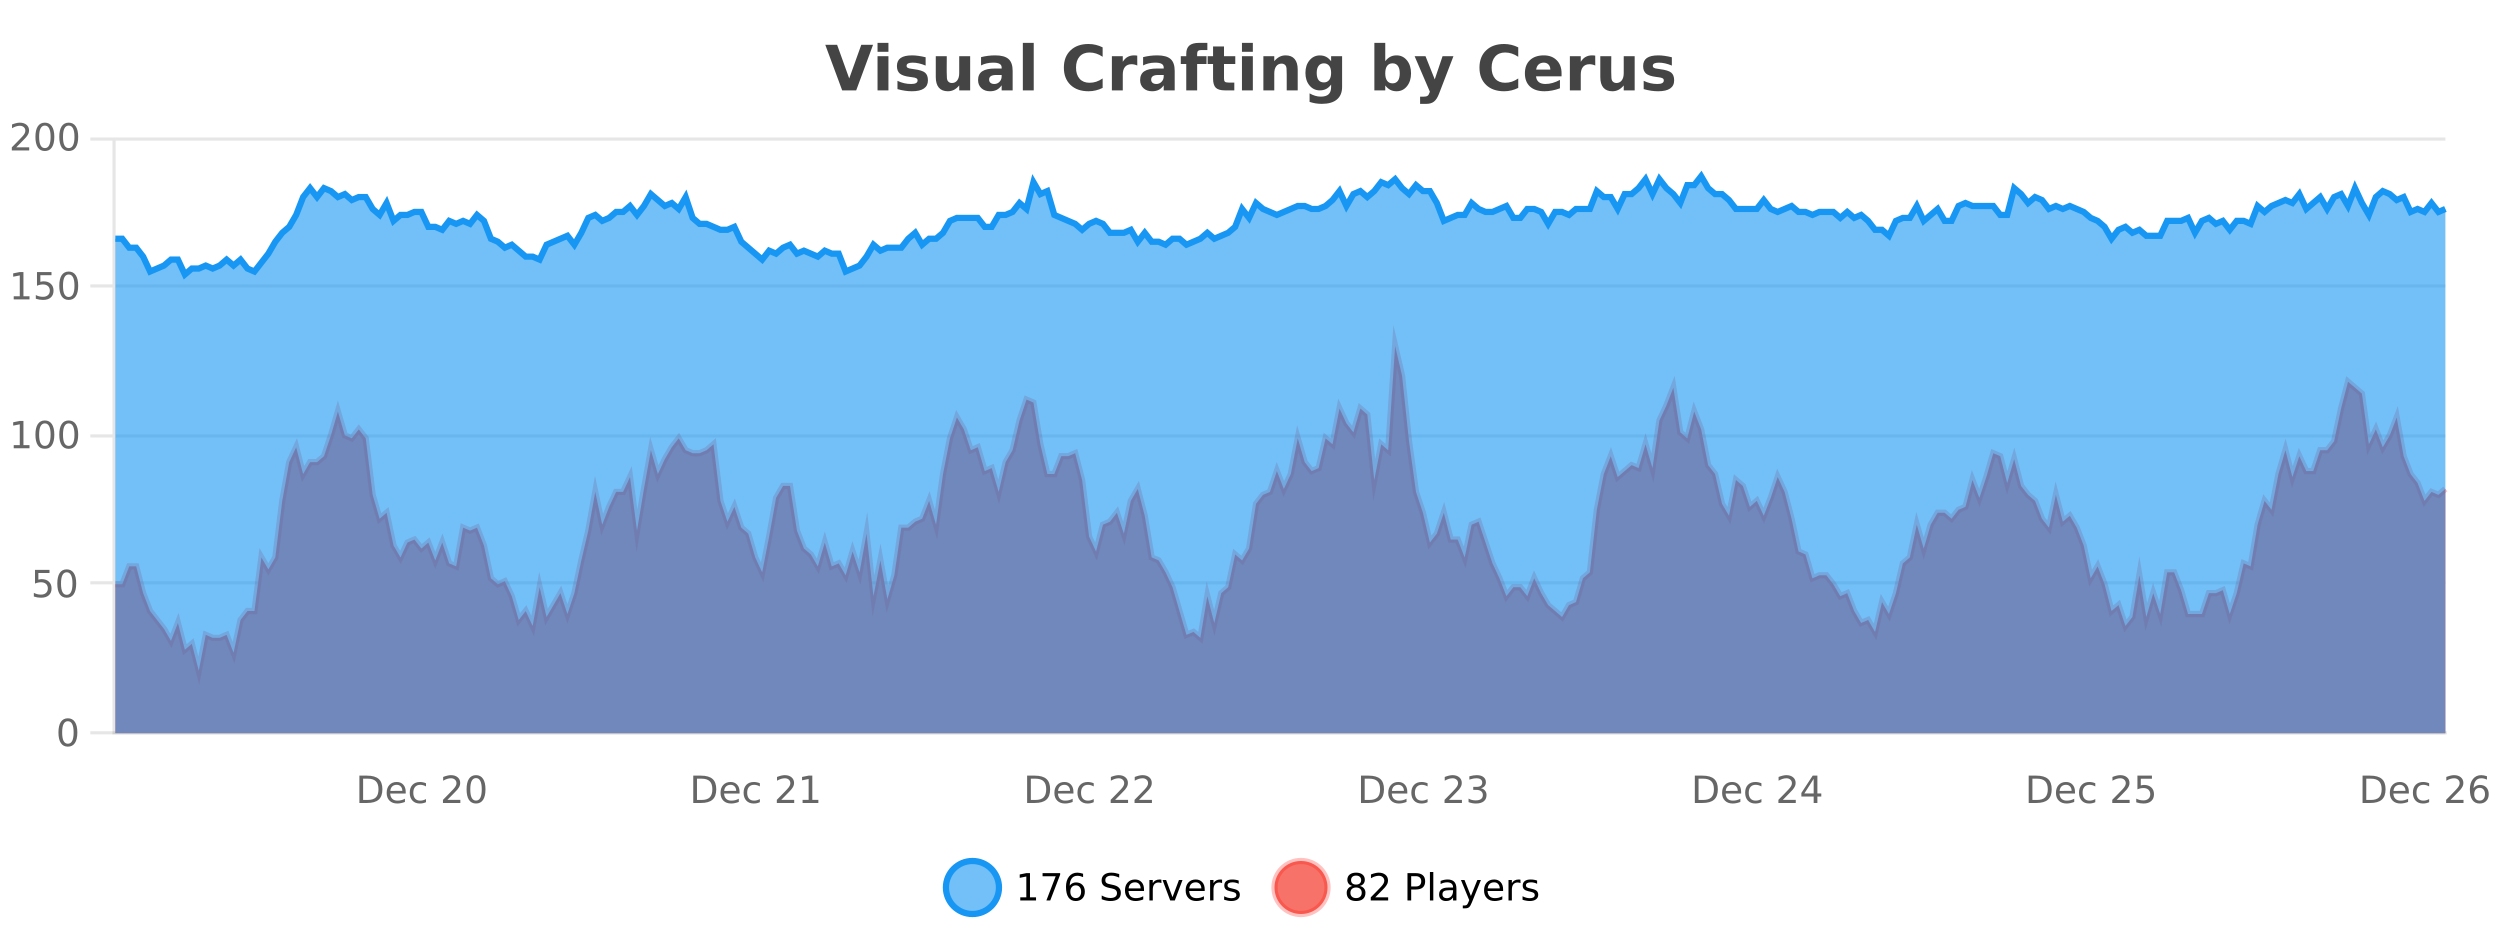 <?xml version="1.0" encoding="UTF-8"?>
<svg xmlns="http://www.w3.org/2000/svg" xmlns:xlink="http://www.w3.org/1999/xlink" width="800pt" height="300pt" viewBox="0 0 800 300" version="1.1">
<defs>
<clipPath id="clip1">
  <path d="M 274 263 L 348 263 L 348 300 L 274 300 Z M 274 263 "/>
</clipPath>
<clipPath id="clip2">
  <path d="M 379 263 L 454 263 L 454 300 L 379 300 Z M 379 263 "/>
</clipPath>
<clipPath id="clip3">
  <path d="M 36.906 110 L 782.523 110 L 782.523 234.602 L 36.906 234.602 Z M 36.906 110 "/>
</clipPath>
<clipPath id="clip4">
  <path d="M 35.906 82 L 783.527 82 L 783.527 235.602 L 35.906 235.602 Z M 35.906 82 "/>
</clipPath>
<clipPath id="clip5">
  <path d="M 36.906 56 L 782.523 56 L 782.523 234.602 L 36.906 234.602 Z M 36.906 56 "/>
</clipPath>
<clipPath id="clip6">
  <path d="M 35.906 43 L 783.527 43 L 783.527 117 L 35.906 117 Z M 35.906 43 "/>
</clipPath>
</defs>
<g id="surface1257871">
<rect x="0" y="0" width="800" height="300" style="fill:rgb(100%,100%,100%);fill-opacity:1;stroke:none;"/>
<path style="fill:none;stroke-width:1;stroke-linecap:butt;stroke-linejoin:miter;stroke:rgb(0%,0%,0%);stroke-opacity:0.098;stroke-miterlimit:10;" d="M 37 234.5 L 782.523 234.5 "/>
<path style="fill:none;stroke-width:1;stroke-linecap:butt;stroke-linejoin:miter;stroke:rgb(0%,0%,0%);stroke-opacity:0.098;stroke-miterlimit:10;" d="M 28.906 234.5 L 36 234.5 "/>
<path style="fill:none;stroke-width:1;stroke-linecap:butt;stroke-linejoin:miter;stroke:rgb(0%,0%,0%);stroke-opacity:0.098;stroke-miterlimit:10;" d="M 37 186.5 L 782.523 186.5 "/>
<path style="fill:none;stroke-width:1;stroke-linecap:butt;stroke-linejoin:miter;stroke:rgb(0%,0%,0%);stroke-opacity:0.098;stroke-miterlimit:10;" d="M 28.906 186.5 L 36 186.5 "/>
<path style="fill:none;stroke-width:1;stroke-linecap:butt;stroke-linejoin:miter;stroke:rgb(0%,0%,0%);stroke-opacity:0.098;stroke-miterlimit:10;" d="M 37 139.5 L 782.523 139.5 "/>
<path style="fill:none;stroke-width:1;stroke-linecap:butt;stroke-linejoin:miter;stroke:rgb(0%,0%,0%);stroke-opacity:0.098;stroke-miterlimit:10;" d="M 28.906 139.5 L 36 139.5 "/>
<path style="fill:none;stroke-width:1;stroke-linecap:butt;stroke-linejoin:miter;stroke:rgb(0%,0%,0%);stroke-opacity:0.098;stroke-miterlimit:10;" d="M 37 91.5 L 782.523 91.5 "/>
<path style="fill:none;stroke-width:1;stroke-linecap:butt;stroke-linejoin:miter;stroke:rgb(0%,0%,0%);stroke-opacity:0.098;stroke-miterlimit:10;" d="M 28.906 91.5 L 36 91.5 "/>
<path style="fill:none;stroke-width:1;stroke-linecap:butt;stroke-linejoin:miter;stroke:rgb(0%,0%,0%);stroke-opacity:0.098;stroke-miterlimit:10;" d="M 37 44.5 L 782.523 44.5 "/>
<path style="fill:none;stroke-width:1;stroke-linecap:butt;stroke-linejoin:miter;stroke:rgb(0%,0%,0%);stroke-opacity:0.098;stroke-miterlimit:10;" d="M 28.906 44.5 L 36 44.5 "/>
<path style=" stroke:none;fill-rule:nonzero;fill:rgb(9.02%,58.824%,95.294%);fill-opacity:0.6;" d="M 319.672 284 C 319.672 288.688 315.871 292.484 311.188 292.484 C 306.5 292.484 302.699 288.688 302.699 284 C 302.699 279.312 306.5 275.516 311.188 275.516 C 315.871 275.516 319.672 279.312 319.672 284 Z M 319.672 284 "/>
<g clip-path="url(#clip1)" clip-rule="nonzero">
<path style="fill:none;stroke-width:2;stroke-linecap:butt;stroke-linejoin:miter;stroke:rgb(9.02%,58.824%,95.294%);stroke-opacity:1;stroke-miterlimit:10;" d="M 319.672 284 C 319.672 288.688 315.871 292.484 311.188 292.484 C 306.5 292.484 302.699 288.688 302.699 284 C 302.699 279.312 306.5 275.516 311.188 275.516 C 315.871 275.516 319.672 279.312 319.672 284 Z M 319.672 284 "/>
</g>
<path style=" stroke:none;fill-rule:nonzero;fill:rgb(0%,0%,0%);fill-opacity:1;" d="M 326.484 287.156 L 328.422 287.156 L 328.422 280.484 L 326.312 280.906 L 326.312 279.828 L 328.406 279.406 L 329.594 279.406 L 329.594 287.156 L 331.531 287.156 L 331.531 288.156 L 326.484 288.156 Z M 333.621 279.406 L 339.246 279.406 L 339.246 279.906 L 336.074 288.156 L 334.84 288.156 L 337.824 280.406 L 333.621 280.406 Z M 344.242 283.312 C 343.711 283.312 343.289 283.496 342.977 283.859 C 342.664 284.227 342.508 284.719 342.508 285.344 C 342.508 285.98 342.664 286.48 342.977 286.844 C 343.289 287.211 343.711 287.391 344.242 287.391 C 344.773 287.391 345.188 287.211 345.492 286.844 C 345.805 286.48 345.961 285.98 345.961 285.344 C 345.961 284.719 345.805 284.227 345.492 283.859 C 345.188 283.496 344.773 283.312 344.242 283.312 Z M 346.586 279.594 L 346.586 280.672 C 346.281 280.539 345.98 280.434 345.68 280.359 C 345.375 280.289 345.078 280.25 344.789 280.25 C 344.008 280.25 343.406 280.516 342.992 281.047 C 342.586 281.57 342.352 282.359 342.289 283.422 C 342.516 283.09 342.805 282.836 343.148 282.656 C 343.5 282.469 343.887 282.375 344.305 282.375 C 345.18 282.375 345.871 282.641 346.383 283.172 C 346.891 283.703 347.148 284.43 347.148 285.344 C 347.148 286.25 346.883 286.977 346.352 287.516 C 345.82 288.059 345.117 288.328 344.242 288.328 C 343.219 288.328 342.445 287.945 341.914 287.172 C 341.383 286.391 341.117 285.266 341.117 283.797 C 341.117 282.414 341.445 281.309 342.102 280.484 C 342.758 279.664 343.637 279.25 344.742 279.25 C 345.031 279.25 345.328 279.281 345.633 279.344 C 345.934 279.398 346.25 279.48 346.586 279.594 Z M 358.141 279.688 L 358.141 280.844 C 357.691 280.637 357.266 280.48 356.859 280.375 C 356.461 280.262 356.082 280.203 355.719 280.203 C 355.07 280.203 354.57 280.328 354.219 280.578 C 353.875 280.828 353.703 281.188 353.703 281.656 C 353.703 282.043 353.816 282.336 354.047 282.531 C 354.273 282.73 354.719 282.887 355.375 283 L 356.078 283.156 C 356.961 283.324 357.613 283.621 358.031 284.047 C 358.457 284.465 358.672 285.027 358.672 285.734 C 358.672 286.59 358.383 287.234 357.812 287.672 C 357.25 288.109 356.414 288.328 355.312 288.328 C 354.906 288.328 354.469 288.281 354 288.188 C 353.531 288.094 353.047 287.953 352.547 287.766 L 352.547 286.547 C 353.023 286.82 353.492 287.023 353.953 287.156 C 354.422 287.293 354.875 287.359 355.312 287.359 C 355.988 287.359 356.508 287.23 356.875 286.969 C 357.25 286.699 357.438 286.32 357.438 285.828 C 357.438 285.402 357.301 285.07 357.031 284.828 C 356.77 284.578 356.336 284.398 355.734 284.281 L 355.016 284.141 C 354.129 283.965 353.488 283.688 353.094 283.312 C 352.707 282.938 352.516 282.418 352.516 281.75 C 352.516 280.969 352.785 280.359 353.328 279.922 C 353.867 279.477 354.617 279.25 355.578 279.25 C 355.992 279.25 356.41 279.289 356.828 279.359 C 357.254 279.434 357.691 279.543 358.141 279.688 Z M 366.086 284.609 L 366.086 285.125 L 361.117 285.125 C 361.168 285.875 361.391 286.445 361.789 286.828 C 362.195 287.215 362.75 287.406 363.461 287.406 C 363.875 287.406 364.277 287.359 364.664 287.266 C 365.059 287.164 365.449 287.008 365.836 286.797 L 365.836 287.828 C 365.438 287.984 365.039 288.105 364.633 288.188 C 364.227 288.281 363.812 288.328 363.398 288.328 C 362.355 288.328 361.527 288.027 360.914 287.422 C 360.297 286.809 359.992 285.98 359.992 284.938 C 359.992 283.867 360.281 283.016 360.867 282.391 C 361.449 281.758 362.23 281.438 363.211 281.438 C 364.094 281.438 364.793 281.727 365.305 282.297 C 365.824 282.859 366.086 283.633 366.086 284.609 Z M 365.008 284.281 C 364.996 283.699 364.828 283.23 364.508 282.875 C 364.184 282.523 363.758 282.344 363.227 282.344 C 362.621 282.344 362.137 282.516 361.773 282.859 C 361.418 283.203 361.215 283.684 361.164 284.297 Z M 371.656 282.594 C 371.531 282.531 371.395 282.484 371.25 282.453 C 371.113 282.414 370.957 282.391 370.781 282.391 C 370.176 282.391 369.707 282.59 369.375 282.984 C 369.051 283.383 368.891 283.953 368.891 284.703 L 368.891 288.156 L 367.812 288.156 L 367.812 281.594 L 368.891 281.594 L 368.891 282.609 C 369.117 282.215 369.414 281.922 369.781 281.734 C 370.145 281.539 370.586 281.438 371.109 281.438 C 371.18 281.438 371.258 281.445 371.344 281.453 C 371.438 281.465 371.535 281.48 371.641 281.5 Z M 372.016 281.594 L 373.156 281.594 L 375.203 287.094 L 377.266 281.594 L 378.406 281.594 L 375.938 288.156 L 374.469 288.156 Z M 385.508 284.609 L 385.508 285.125 L 380.539 285.125 C 380.59 285.875 380.812 286.445 381.211 286.828 C 381.617 287.215 382.172 287.406 382.883 287.406 C 383.297 287.406 383.699 287.359 384.086 287.266 C 384.48 287.164 384.871 287.008 385.258 286.797 L 385.258 287.828 C 384.859 287.984 384.461 288.105 384.055 288.188 C 383.648 288.281 383.234 288.328 382.82 288.328 C 381.777 288.328 380.949 288.027 380.336 287.422 C 379.719 286.809 379.414 285.98 379.414 284.938 C 379.414 283.867 379.703 283.016 380.289 282.391 C 380.871 281.758 381.652 281.438 382.633 281.438 C 383.516 281.438 384.215 281.727 384.727 282.297 C 385.246 282.859 385.508 283.633 385.508 284.609 Z M 384.43 284.281 C 384.418 283.699 384.25 283.23 383.93 282.875 C 383.605 282.523 383.18 282.344 382.648 282.344 C 382.043 282.344 381.559 282.516 381.195 282.859 C 380.84 283.203 380.637 283.684 380.586 284.297 Z M 391.078 282.594 C 390.953 282.531 390.816 282.484 390.672 282.453 C 390.535 282.414 390.379 282.391 390.203 282.391 C 389.598 282.391 389.129 282.59 388.797 282.984 C 388.473 283.383 388.312 283.953 388.312 284.703 L 388.312 288.156 L 387.234 288.156 L 387.234 281.594 L 388.312 281.594 L 388.312 282.609 C 388.539 282.215 388.836 281.922 389.203 281.734 C 389.566 281.539 390.008 281.438 390.531 281.438 C 390.602 281.438 390.68 281.445 390.766 281.453 C 390.859 281.465 390.957 281.48 391.062 281.5 Z M 396.383 281.781 L 396.383 282.812 C 396.078 282.656 395.762 282.543 395.43 282.469 C 395.105 282.387 394.766 282.344 394.414 282.344 C 393.883 282.344 393.48 282.43 393.211 282.594 C 392.938 282.75 392.805 282.996 392.805 283.328 C 392.805 283.578 392.898 283.777 393.086 283.922 C 393.281 284.059 393.672 284.188 394.258 284.312 L 394.617 284.406 C 395.387 284.562 395.934 284.793 396.258 285.094 C 396.578 285.398 396.742 285.812 396.742 286.344 C 396.742 286.961 396.496 287.445 396.008 287.797 C 395.527 288.152 394.867 288.328 394.023 288.328 C 393.668 288.328 393.297 288.289 392.914 288.219 C 392.539 288.156 392.141 288.059 391.727 287.922 L 391.727 286.797 C 392.121 287.008 392.512 287.164 392.898 287.266 C 393.281 287.371 393.668 287.422 394.055 287.422 C 394.555 287.422 394.938 287.34 395.211 287.172 C 395.492 286.996 395.633 286.746 395.633 286.422 C 395.633 286.133 395.531 285.906 395.336 285.75 C 395.137 285.594 394.703 285.445 394.039 285.297 L 393.664 285.219 C 392.996 285.074 392.512 284.855 392.211 284.562 C 391.918 284.273 391.773 283.875 391.773 283.375 C 391.773 282.75 391.992 282.273 392.43 281.938 C 392.867 281.605 393.484 281.438 394.289 281.438 C 394.684 281.438 395.059 281.469 395.414 281.531 C 395.766 281.586 396.09 281.668 396.383 281.781 Z M 321.188 277.016 "/>
<path style=" stroke:none;fill-rule:nonzero;fill:rgb(96.863%,44.706%,40.784%);fill-opacity:1;" d="M 424.809 284 C 424.809 288.688 421.008 292.484 416.32 292.484 C 411.637 292.484 407.836 288.688 407.836 284 C 407.836 279.312 411.637 275.516 416.32 275.516 C 421.008 275.516 424.809 279.312 424.809 284 Z M 424.809 284 "/>
<g clip-path="url(#clip2)" clip-rule="nonzero">
<path style="fill:none;stroke-width:2;stroke-linecap:butt;stroke-linejoin:miter;stroke:rgb(100%,4.706%,0%);stroke-opacity:0.247;stroke-miterlimit:10;" d="M 424.809 284 C 424.809 288.688 421.008 292.484 416.32 292.484 C 411.637 292.484 407.836 288.688 407.836 284 C 407.836 279.312 411.637 275.516 416.32 275.516 C 421.008 275.516 424.809 279.312 424.809 284 Z M 424.809 284 "/>
</g>
<path style=" stroke:none;fill-rule:nonzero;fill:rgb(0%,0%,0%);fill-opacity:1;" d="M 433.945 284 C 433.383 284 432.938 284.152 432.617 284.453 C 432.293 284.758 432.133 285.168 432.133 285.688 C 432.133 286.219 432.293 286.637 432.617 286.938 C 432.938 287.242 433.383 287.391 433.945 287.391 C 434.508 287.391 434.949 287.242 435.273 286.938 C 435.594 286.637 435.758 286.219 435.758 285.688 C 435.758 285.168 435.594 284.758 435.273 284.453 C 434.961 284.152 434.516 284 433.945 284 Z M 432.758 283.5 C 432.258 283.375 431.859 283.141 431.57 282.797 C 431.289 282.445 431.148 282.016 431.148 281.516 C 431.148 280.82 431.398 280.266 431.898 279.859 C 432.398 279.453 433.078 279.25 433.945 279.25 C 434.82 279.25 435.5 279.453 435.992 279.859 C 436.492 280.266 436.742 280.82 436.742 281.516 C 436.742 282.016 436.602 282.445 436.32 282.797 C 436.039 283.141 435.641 283.375 435.133 283.5 C 435.703 283.637 436.148 283.898 436.461 284.281 C 436.781 284.668 436.945 285.137 436.945 285.688 C 436.945 286.543 436.684 287.199 436.164 287.656 C 435.652 288.105 434.914 288.328 433.945 288.328 C 432.984 288.328 432.246 288.105 431.727 287.656 C 431.203 287.199 430.945 286.543 430.945 285.688 C 430.945 285.137 431.105 284.668 431.43 284.281 C 431.75 283.898 432.195 283.637 432.758 283.5 Z M 432.336 281.625 C 432.336 282.086 432.477 282.438 432.758 282.688 C 433.039 282.938 433.434 283.062 433.945 283.062 C 434.453 283.062 434.852 282.938 435.133 282.688 C 435.422 282.438 435.57 282.086 435.57 281.625 C 435.57 281.18 435.422 280.828 435.133 280.578 C 434.852 280.32 434.453 280.188 433.945 280.188 C 433.434 280.188 433.039 280.32 432.758 280.578 C 432.477 280.828 432.336 281.18 432.336 281.625 Z M 440.066 287.156 L 444.207 287.156 L 444.207 288.156 L 438.645 288.156 L 438.645 287.156 C 439.09 286.699 439.699 286.078 440.473 285.297 C 441.254 284.508 441.742 283.996 441.941 283.766 C 442.324 283.352 442.59 282.996 442.738 282.703 C 442.895 282.402 442.973 282.109 442.973 281.828 C 442.973 281.359 442.805 280.98 442.473 280.688 C 442.148 280.398 441.727 280.25 441.207 280.25 C 440.832 280.25 440.434 280.312 440.02 280.438 C 439.613 280.562 439.176 280.762 438.707 281.031 L 438.707 279.828 C 439.184 279.641 439.629 279.5 440.035 279.406 C 440.449 279.305 440.832 279.25 441.176 279.25 C 442.082 279.25 442.805 279.48 443.348 279.938 C 443.887 280.387 444.16 280.992 444.16 281.75 C 444.16 282.105 444.09 282.445 443.957 282.766 C 443.82 283.09 443.574 283.469 443.223 283.906 C 443.117 284.023 442.805 284.352 442.285 284.891 C 441.762 285.434 441.023 286.188 440.066 287.156 Z M 451.578 280.375 L 451.578 283.672 L 453.062 283.672 C 453.613 283.672 454.039 283.531 454.344 283.25 C 454.645 282.961 454.797 282.547 454.797 282.016 C 454.797 281.496 454.645 281.094 454.344 280.812 C 454.039 280.523 453.613 280.375 453.062 280.375 Z M 450.391 279.406 L 453.062 279.406 C 454.051 279.406 454.797 279.633 455.297 280.078 C 455.797 280.516 456.047 281.164 456.047 282.016 C 456.047 282.883 455.797 283.539 455.297 283.984 C 454.797 284.422 454.051 284.641 453.062 284.641 L 451.578 284.641 L 451.578 288.156 L 450.391 288.156 Z M 457.578 279.031 L 458.656 279.031 L 458.656 288.156 L 457.578 288.156 Z M 463.898 284.859 C 463.031 284.859 462.43 284.961 462.086 285.156 C 461.75 285.355 461.586 285.695 461.586 286.172 C 461.586 286.559 461.711 286.867 461.961 287.094 C 462.219 287.312 462.562 287.422 462.992 287.422 C 463.594 287.422 464.074 287.215 464.43 286.797 C 464.793 286.371 464.977 285.805 464.977 285.094 L 464.977 284.859 Z M 466.055 284.406 L 466.055 288.156 L 464.977 288.156 L 464.977 287.156 C 464.727 287.555 464.418 287.852 464.055 288.047 C 463.688 288.234 463.242 288.328 462.711 288.328 C 462.031 288.328 461.496 288.141 461.102 287.766 C 460.703 287.383 460.508 286.875 460.508 286.25 C 460.508 285.512 460.75 284.953 461.242 284.578 C 461.742 284.203 462.48 284.016 463.461 284.016 L 464.977 284.016 L 464.977 283.906 C 464.977 283.406 464.809 283.023 464.477 282.75 C 464.152 282.48 463.699 282.344 463.117 282.344 C 462.742 282.344 462.371 282.391 462.008 282.484 C 461.652 282.578 461.312 282.715 460.992 282.891 L 460.992 281.891 C 461.387 281.734 461.766 281.621 462.133 281.547 C 462.508 281.477 462.871 281.438 463.227 281.438 C 464.172 281.438 464.883 281.684 465.352 282.172 C 465.82 282.664 466.055 283.406 466.055 284.406 Z M 471 288.766 C 470.695 289.547 470.398 290.055 470.109 290.297 C 469.816 290.535 469.43 290.656 468.953 290.656 L 468.094 290.656 L 468.094 289.75 L 468.719 289.75 C 469.02 289.75 469.25 289.676 469.406 289.531 C 469.57 289.395 469.754 289.066 469.953 288.547 L 470.156 288.047 L 467.5 281.594 L 468.641 281.594 L 470.688 286.719 L 472.75 281.594 L 473.891 281.594 Z M 480.992 284.609 L 480.992 285.125 L 476.023 285.125 C 476.074 285.875 476.297 286.445 476.695 286.828 C 477.102 287.215 477.656 287.406 478.367 287.406 C 478.781 287.406 479.184 287.359 479.57 287.266 C 479.965 287.164 480.355 287.008 480.742 286.797 L 480.742 287.828 C 480.344 287.984 479.945 288.105 479.539 288.188 C 479.133 288.281 478.719 288.328 478.305 288.328 C 477.262 288.328 476.434 288.027 475.82 287.422 C 475.203 286.809 474.898 285.98 474.898 284.938 C 474.898 283.867 475.188 283.016 475.773 282.391 C 476.355 281.758 477.137 281.438 478.117 281.438 C 479 281.438 479.699 281.727 480.211 282.297 C 480.73 282.859 480.992 283.633 480.992 284.609 Z M 479.914 284.281 C 479.902 283.699 479.734 283.23 479.414 282.875 C 479.09 282.523 478.664 282.344 478.133 282.344 C 477.527 282.344 477.043 282.516 476.68 282.859 C 476.324 283.203 476.121 283.684 476.07 284.297 Z M 486.562 282.594 C 486.438 282.531 486.301 282.484 486.156 282.453 C 486.02 282.414 485.863 282.391 485.688 282.391 C 485.082 282.391 484.613 282.59 484.281 282.984 C 483.957 283.383 483.797 283.953 483.797 284.703 L 483.797 288.156 L 482.719 288.156 L 482.719 281.594 L 483.797 281.594 L 483.797 282.609 C 484.023 282.215 484.32 281.922 484.688 281.734 C 485.051 281.539 485.492 281.438 486.016 281.438 C 486.086 281.438 486.164 281.445 486.25 281.453 C 486.344 281.465 486.441 281.48 486.547 281.5 Z M 491.875 281.781 L 491.875 282.812 C 491.57 282.656 491.254 282.543 490.922 282.469 C 490.598 282.387 490.258 282.344 489.906 282.344 C 489.375 282.344 488.973 282.43 488.703 282.594 C 488.43 282.75 488.297 282.996 488.297 283.328 C 488.297 283.578 488.391 283.777 488.578 283.922 C 488.773 284.059 489.164 284.188 489.75 284.312 L 490.109 284.406 C 490.879 284.562 491.426 284.793 491.75 285.094 C 492.07 285.398 492.234 285.812 492.234 286.344 C 492.234 286.961 491.988 287.445 491.5 287.797 C 491.02 288.152 490.359 288.328 489.516 288.328 C 489.16 288.328 488.789 288.289 488.406 288.219 C 488.031 288.156 487.633 288.059 487.219 287.922 L 487.219 286.797 C 487.613 287.008 488.004 287.164 488.391 287.266 C 488.773 287.371 489.16 287.422 489.547 287.422 C 490.047 287.422 490.43 287.34 490.703 287.172 C 490.984 286.996 491.125 286.746 491.125 286.422 C 491.125 286.133 491.023 285.906 490.828 285.75 C 490.629 285.594 490.195 285.445 489.531 285.297 L 489.156 285.219 C 488.488 285.074 488.004 284.855 487.703 284.562 C 487.41 284.273 487.266 283.875 487.266 283.375 C 487.266 282.75 487.484 282.273 487.922 281.938 C 488.359 281.605 488.977 281.438 489.781 281.438 C 490.176 281.438 490.551 281.469 490.906 281.531 C 491.258 281.586 491.582 281.668 491.875 281.781 Z M 426.32 277.016 "/>
<path style=" stroke:none;fill-rule:nonzero;fill:rgb(26.667%,26.667%,26.667%);fill-opacity:1;" d="M 264.094 14.344 L 267.875 14.344 L 271.75 25.109 L 275.609 14.344 L 279.375 14.344 L 273.984 28.922 L 269.5 28.922 Z M 280.812 17.984 L 284.297 17.984 L 284.297 28.922 L 280.812 28.922 Z M 280.812 13.719 L 284.297 13.719 L 284.297 16.578 L 280.812 16.578 Z M 296.203 18.328 L 296.203 20.984 C 295.461 20.672 294.742 20.438 294.047 20.281 C 293.348 20.125 292.688 20.047 292.062 20.047 C 291.406 20.047 290.914 20.133 290.594 20.297 C 290.27 20.465 290.109 20.719 290.109 21.062 C 290.109 21.344 290.227 21.559 290.469 21.703 C 290.719 21.852 291.156 21.961 291.781 22.031 L 292.406 22.125 C 294.195 22.355 295.398 22.73 296.016 23.25 C 296.629 23.773 296.938 24.59 296.938 25.703 C 296.938 26.871 296.504 27.746 295.641 28.328 C 294.785 28.914 293.508 29.203 291.812 29.203 C 291.082 29.203 290.332 29.145 289.562 29.031 C 288.789 28.918 288 28.746 287.188 28.516 L 287.188 25.859 C 287.883 26.203 288.598 26.461 289.328 26.625 C 290.055 26.793 290.801 26.875 291.562 26.875 C 292.25 26.875 292.766 26.781 293.109 26.594 C 293.453 26.406 293.625 26.125 293.625 25.75 C 293.625 25.438 293.504 25.211 293.266 25.062 C 293.023 24.906 292.551 24.789 291.844 24.703 L 291.234 24.625 C 289.672 24.43 288.578 24.07 287.953 23.547 C 287.328 23.016 287.016 22.215 287.016 21.141 C 287.016 19.984 287.41 19.125 288.203 18.562 C 289.004 18 290.223 17.719 291.859 17.719 C 292.504 17.719 293.18 17.773 293.891 17.875 C 294.598 17.969 295.367 18.121 296.203 18.328 Z M 299.449 24.656 L 299.449 17.984 L 302.965 17.984 L 302.965 19.078 C 302.965 19.672 302.957 20.418 302.949 21.312 C 302.949 22.211 302.949 22.805 302.949 23.094 C 302.949 23.98 302.969 24.617 303.012 25 C 303.062 25.387 303.141 25.668 303.246 25.844 C 303.391 26.074 303.578 26.25 303.809 26.375 C 304.035 26.5 304.301 26.562 304.605 26.562 C 305.332 26.562 305.906 26.281 306.324 25.719 C 306.738 25.156 306.949 24.383 306.949 23.391 L 306.949 17.984 L 310.449 17.984 L 310.449 28.922 L 306.949 28.922 L 306.949 27.344 C 306.418 27.98 305.855 28.449 305.262 28.75 C 304.676 29.051 304.031 29.203 303.324 29.203 C 302.062 29.203 301.098 28.82 300.434 28.047 C 299.777 27.266 299.449 26.137 299.449 24.656 Z M 318.703 24 C 317.973 24 317.426 24.125 317.062 24.375 C 316.695 24.617 316.516 24.98 316.516 25.469 C 316.516 25.906 316.66 26.25 316.953 26.5 C 317.254 26.75 317.664 26.875 318.188 26.875 C 318.844 26.875 319.395 26.641 319.844 26.172 C 320.301 25.703 320.531 25.117 320.531 24.406 L 320.531 24 Z M 324.047 22.688 L 324.047 28.922 L 320.531 28.922 L 320.531 27.297 C 320.062 27.965 319.531 28.449 318.938 28.75 C 318.352 29.051 317.641 29.203 316.797 29.203 C 315.672 29.203 314.754 28.875 314.047 28.219 C 313.336 27.555 312.984 26.695 312.984 25.641 C 312.984 24.359 313.422 23.422 314.297 22.828 C 315.18 22.227 316.57 21.922 318.469 21.922 L 320.531 21.922 L 320.531 21.641 C 320.531 21.09 320.312 20.688 319.875 20.438 C 319.438 20.18 318.754 20.047 317.828 20.047 C 317.078 20.047 316.379 20.125 315.734 20.281 C 315.086 20.43 314.488 20.648 313.938 20.938 L 313.938 18.281 C 314.688 18.094 315.438 17.953 316.188 17.859 C 316.945 17.766 317.707 17.719 318.469 17.719 C 320.438 17.719 321.859 18.109 322.734 18.891 C 323.609 19.664 324.047 20.93 324.047 22.688 Z M 327.309 13.719 L 330.793 13.719 L 330.793 28.922 L 327.309 28.922 Z M 352.844 28.125 C 352.145 28.48 351.422 28.746 350.672 28.922 C 349.93 29.109 349.148 29.203 348.328 29.203 C 345.898 29.203 343.977 28.527 342.562 27.172 C 341.145 25.809 340.438 23.965 340.438 21.641 C 340.438 19.32 341.145 17.48 342.562 16.125 C 343.977 14.762 345.898 14.078 348.328 14.078 C 349.148 14.078 349.93 14.172 350.672 14.359 C 351.422 14.539 352.145 14.805 352.844 15.156 L 352.844 18.172 C 352.145 17.703 351.457 17.359 350.781 17.141 C 350.102 16.914 349.391 16.797 348.641 16.797 C 347.297 16.797 346.238 17.23 345.469 18.094 C 344.707 18.949 344.328 20.133 344.328 21.641 C 344.328 23.152 344.707 24.34 345.469 25.203 C 346.238 26.059 347.297 26.484 348.641 26.484 C 349.391 26.484 350.102 26.375 350.781 26.156 C 351.457 25.93 352.145 25.578 352.844 25.109 Z M 363.93 20.969 C 363.617 20.824 363.309 20.719 363.008 20.656 C 362.703 20.586 362.402 20.547 362.102 20.547 C 361.195 20.547 360.496 20.836 360.008 21.406 C 359.527 21.98 359.289 22.805 359.289 23.875 L 359.289 28.922 L 355.805 28.922 L 355.805 17.984 L 359.289 17.984 L 359.289 19.781 C 359.734 19.062 360.25 18.543 360.836 18.219 C 361.418 17.887 362.117 17.719 362.93 17.719 C 363.055 17.719 363.184 17.727 363.32 17.734 C 363.453 17.746 363.652 17.766 363.914 17.797 Z M 370.559 24 C 369.828 24 369.281 24.125 368.918 24.375 C 368.551 24.617 368.371 24.98 368.371 25.469 C 368.371 25.906 368.516 26.25 368.809 26.5 C 369.109 26.75 369.52 26.875 370.043 26.875 C 370.699 26.875 371.25 26.641 371.699 26.172 C 372.156 25.703 372.387 25.117 372.387 24.406 L 372.387 24 Z M 375.902 22.688 L 375.902 28.922 L 372.387 28.922 L 372.387 27.297 C 371.918 27.965 371.387 28.449 370.793 28.75 C 370.207 29.051 369.496 29.203 368.652 29.203 C 367.527 29.203 366.609 28.875 365.902 28.219 C 365.191 27.555 364.84 26.695 364.84 25.641 C 364.84 24.359 365.277 23.422 366.152 22.828 C 367.035 22.227 368.426 21.922 370.324 21.922 L 372.387 21.922 L 372.387 21.641 C 372.387 21.09 372.168 20.688 371.73 20.438 C 371.293 20.18 370.609 20.047 369.684 20.047 C 368.934 20.047 368.234 20.125 367.59 20.281 C 366.941 20.43 366.344 20.648 365.793 20.938 L 365.793 18.281 C 366.543 18.094 367.293 17.953 368.043 17.859 C 368.801 17.766 369.562 17.719 370.324 17.719 C 372.293 17.719 373.715 18.109 374.59 18.891 C 375.465 19.664 375.902 20.93 375.902 22.688 Z M 386.352 13.719 L 386.352 16.016 L 384.414 16.016 C 383.922 16.016 383.578 16.109 383.383 16.297 C 383.184 16.477 383.086 16.781 383.086 17.219 L 383.086 17.984 L 386.086 17.984 L 386.086 20.484 L 383.086 20.484 L 383.086 28.922 L 379.602 28.922 L 379.602 20.484 L 377.852 20.484 L 377.852 17.984 L 379.602 17.984 L 379.602 17.219 C 379.602 16.031 379.93 15.152 380.586 14.578 C 381.25 14.008 382.281 13.719 383.68 13.719 Z M 391.68 14.875 L 391.68 17.984 L 395.289 17.984 L 395.289 20.484 L 391.68 20.484 L 391.68 25.125 C 391.68 25.637 391.777 25.98 391.977 26.156 C 392.184 26.336 392.586 26.422 393.18 26.422 L 394.977 26.422 L 394.977 28.922 L 391.977 28.922 C 390.602 28.922 389.621 28.637 389.039 28.062 C 388.465 27.48 388.18 26.5 388.18 25.125 L 388.18 20.484 L 386.445 20.484 L 386.445 17.984 L 388.18 17.984 L 388.18 14.875 Z M 397.426 17.984 L 400.91 17.984 L 400.91 28.922 L 397.426 28.922 Z M 397.426 13.719 L 400.91 13.719 L 400.91 16.578 L 397.426 16.578 Z M 415.266 22.266 L 415.266 28.922 L 411.75 28.922 L 411.75 23.828 C 411.75 22.883 411.727 22.23 411.688 21.875 C 411.645 21.512 411.57 21.246 411.469 21.078 C 411.332 20.852 411.145 20.672 410.906 20.547 C 410.676 20.422 410.41 20.359 410.109 20.359 C 409.379 20.359 408.805 20.641 408.391 21.203 C 407.973 21.766 407.766 22.547 407.766 23.547 L 407.766 28.922 L 404.281 28.922 L 404.281 17.984 L 407.766 17.984 L 407.766 19.578 C 408.297 18.945 408.859 18.477 409.453 18.172 C 410.047 17.871 410.695 17.719 411.406 17.719 C 412.676 17.719 413.633 18.109 414.281 18.891 C 414.938 19.664 415.266 20.789 415.266 22.266 Z M 425.957 27.062 C 425.477 27.699 424.945 28.168 424.363 28.469 C 423.777 28.773 423.105 28.922 422.348 28.922 C 421.012 28.922 419.91 28.398 419.035 27.344 C 418.168 26.293 417.738 24.953 417.738 23.328 C 417.738 21.695 418.168 20.355 419.035 19.312 C 419.91 18.262 421.012 17.734 422.348 17.734 C 423.105 17.734 423.777 17.887 424.363 18.188 C 424.945 18.492 425.477 18.965 425.957 19.609 L 425.957 17.984 L 429.473 17.984 L 429.473 27.812 C 429.473 29.57 428.914 30.914 427.801 31.844 C 426.695 32.77 425.086 33.234 422.973 33.234 C 422.293 33.234 421.633 33.18 420.988 33.078 C 420.352 32.973 419.711 32.816 419.066 32.609 L 419.066 29.875 C 419.68 30.227 420.277 30.488 420.863 30.656 C 421.445 30.832 422.035 30.922 422.629 30.922 C 423.773 30.922 424.613 30.672 425.145 30.172 C 425.684 29.672 425.957 28.887 425.957 27.812 Z M 423.645 20.266 C 422.926 20.266 422.363 20.531 421.957 21.062 C 421.551 21.594 421.348 22.352 421.348 23.328 C 421.348 24.328 421.539 25.09 421.926 25.609 C 422.32 26.121 422.895 26.375 423.645 26.375 C 424.371 26.375 424.941 26.109 425.348 25.578 C 425.754 25.047 425.957 24.297 425.957 23.328 C 425.957 22.352 425.754 21.594 425.348 21.062 C 424.941 20.531 424.371 20.266 423.645 20.266 Z M 445.609 26.672 C 446.359 26.672 446.93 26.402 447.328 25.859 C 447.723 25.309 447.922 24.512 447.922 23.469 C 447.922 22.43 447.723 21.637 447.328 21.094 C 446.93 20.543 446.359 20.266 445.609 20.266 C 444.859 20.266 444.281 20.543 443.875 21.094 C 443.477 21.637 443.281 22.43 443.281 23.469 C 443.281 24.5 443.477 25.293 443.875 25.844 C 444.281 26.398 444.859 26.672 445.609 26.672 Z M 443.281 19.578 C 443.77 18.945 444.305 18.477 444.891 18.172 C 445.473 17.871 446.145 17.719 446.906 17.719 C 448.258 17.719 449.367 18.258 450.234 19.328 C 451.098 20.402 451.531 21.781 451.531 23.469 C 451.531 25.148 451.098 26.523 450.234 27.594 C 449.367 28.668 448.258 29.203 446.906 29.203 C 446.145 29.203 445.473 29.051 444.891 28.75 C 444.305 28.449 443.77 27.98 443.281 27.344 L 443.281 28.922 L 439.797 28.922 L 439.797 13.719 L 443.281 13.719 Z M 452.68 17.984 L 456.164 17.984 L 459.117 25.406 L 461.617 17.984 L 465.102 17.984 L 460.508 29.953 C 460.047 31.172 459.508 32.02 458.883 32.5 C 458.266 32.988 457.461 33.234 456.461 33.234 L 454.43 33.234 L 454.43 30.938 L 455.523 30.938 C 456.117 30.938 456.547 30.844 456.82 30.656 C 457.09 30.469 457.297 30.129 457.445 29.641 L 457.555 29.344 Z M 485.836 28.125 C 485.137 28.48 484.414 28.746 483.664 28.922 C 482.922 29.109 482.141 29.203 481.32 29.203 C 478.891 29.203 476.969 28.527 475.555 27.172 C 474.137 25.809 473.43 23.965 473.43 21.641 C 473.43 19.32 474.137 17.48 475.555 16.125 C 476.969 14.762 478.891 14.078 481.32 14.078 C 482.141 14.078 482.922 14.172 483.664 14.359 C 484.414 14.539 485.137 14.805 485.836 15.156 L 485.836 18.172 C 485.137 17.703 484.449 17.359 483.773 17.141 C 483.094 16.914 482.383 16.797 481.633 16.797 C 480.289 16.797 479.23 17.23 478.461 18.094 C 477.699 18.949 477.32 20.133 477.32 21.641 C 477.32 23.152 477.699 24.34 478.461 25.203 C 479.23 26.059 480.289 26.484 481.633 26.484 C 482.383 26.484 483.094 26.375 483.773 26.156 C 484.449 25.93 485.137 25.578 485.836 25.109 Z M 499.699 23.422 L 499.699 24.422 L 491.527 24.422 C 491.609 25.246 491.906 25.859 492.418 26.266 C 492.926 26.672 493.637 26.875 494.543 26.875 C 495.281 26.875 496.035 26.766 496.809 26.547 C 497.578 26.328 498.371 26 499.184 25.562 L 499.184 28.25 C 498.359 28.562 497.531 28.797 496.699 28.953 C 495.875 29.117 495.051 29.203 494.23 29.203 C 492.25 29.203 490.707 28.703 489.605 27.703 C 488.512 26.695 487.965 25.281 487.965 23.469 C 487.965 21.68 488.5 20.273 489.574 19.25 C 490.656 18.23 492.141 17.719 494.027 17.719 C 495.746 17.719 497.121 18.242 498.152 19.281 C 499.184 20.312 499.699 21.695 499.699 23.422 Z M 496.105 22.266 C 496.105 21.602 495.91 21.062 495.527 20.656 C 495.141 20.25 494.637 20.047 494.012 20.047 C 493.332 20.047 492.781 20.242 492.355 20.625 C 491.938 21 491.676 21.547 491.574 22.266 Z M 510.484 20.969 C 510.172 20.824 509.863 20.719 509.562 20.656 C 509.258 20.586 508.957 20.547 508.656 20.547 C 507.75 20.547 507.051 20.836 506.562 21.406 C 506.082 21.98 505.844 22.805 505.844 23.875 L 505.844 28.922 L 502.359 28.922 L 502.359 17.984 L 505.844 17.984 L 505.844 19.781 C 506.289 19.062 506.805 18.543 507.391 18.219 C 507.973 17.887 508.672 17.719 509.484 17.719 C 509.609 17.719 509.738 17.727 509.875 17.734 C 510.008 17.746 510.207 17.766 510.469 17.797 Z M 512.094 24.656 L 512.094 17.984 L 515.609 17.984 L 515.609 19.078 C 515.609 19.672 515.602 20.418 515.594 21.312 C 515.594 22.211 515.594 22.805 515.594 23.094 C 515.594 23.98 515.613 24.617 515.656 25 C 515.707 25.387 515.785 25.668 515.891 25.844 C 516.035 26.074 516.223 26.25 516.453 26.375 C 516.68 26.5 516.945 26.562 517.25 26.562 C 517.977 26.562 518.551 26.281 518.969 25.719 C 519.383 25.156 519.594 24.383 519.594 23.391 L 519.594 17.984 L 523.094 17.984 L 523.094 28.922 L 519.594 28.922 L 519.594 27.344 C 519.062 27.98 518.5 28.449 517.906 28.75 C 517.32 29.051 516.676 29.203 515.969 29.203 C 514.707 29.203 513.742 28.82 513.078 28.047 C 512.422 27.266 512.094 26.137 512.094 24.656 Z M 534.992 18.328 L 534.992 20.984 C 534.25 20.672 533.531 20.438 532.836 20.281 C 532.137 20.125 531.477 20.047 530.852 20.047 C 530.195 20.047 529.703 20.133 529.383 20.297 C 529.059 20.465 528.898 20.719 528.898 21.062 C 528.898 21.344 529.016 21.559 529.258 21.703 C 529.508 21.852 529.945 21.961 530.57 22.031 L 531.195 22.125 C 532.984 22.355 534.188 22.73 534.805 23.25 C 535.418 23.773 535.727 24.59 535.727 25.703 C 535.727 26.871 535.293 27.746 534.43 28.328 C 533.574 28.914 532.297 29.203 530.602 29.203 C 529.871 29.203 529.121 29.145 528.352 29.031 C 527.578 28.918 526.789 28.746 525.977 28.516 L 525.977 25.859 C 526.672 26.203 527.387 26.461 528.117 26.625 C 528.844 26.793 529.59 26.875 530.352 26.875 C 531.039 26.875 531.555 26.781 531.898 26.594 C 532.242 26.406 532.414 26.125 532.414 25.75 C 532.414 25.438 532.293 25.211 532.055 25.062 C 531.812 24.906 531.34 24.789 530.633 24.703 L 530.023 24.625 C 528.461 24.43 527.367 24.07 526.742 23.547 C 526.117 23.016 525.805 22.215 525.805 21.141 C 525.805 19.984 526.199 19.125 526.992 18.562 C 527.793 18 529.012 17.719 530.648 17.719 C 531.293 17.719 531.969 17.773 532.68 17.875 C 533.387 17.969 534.156 18.121 534.992 18.328 Z M 264 10.359 "/>
<path style="fill:none;stroke-width:1;stroke-linecap:butt;stroke-linejoin:miter;stroke:rgb(0%,0%,0%);stroke-opacity:0.098;stroke-miterlimit:10;" d="M 36 234.5 L 783 234.5 "/>
<path style=" stroke:none;fill-rule:nonzero;fill:rgb(40%,40%,40%);fill-opacity:1;" d="M 116.195 249.172 L 116.195 255.984 L 117.633 255.984 C 118.84 255.984 119.719 255.715 120.273 255.172 C 120.836 254.621 121.117 253.75 121.117 252.562 C 121.117 251.398 120.836 250.543 120.273 250 C 119.719 249.449 118.84 249.172 117.633 249.172 Z M 115.008 248.203 L 117.445 248.203 C 119.141 248.203 120.387 248.559 121.18 249.266 C 121.969 249.965 122.367 251.062 122.367 252.562 C 122.367 254.074 121.965 255.184 121.164 255.891 C 120.371 256.602 119.133 256.953 117.445 256.953 L 115.008 256.953 Z M 129.828 253.406 L 129.828 253.922 L 124.859 253.922 C 124.91 254.672 125.133 255.242 125.531 255.625 C 125.938 256.012 126.492 256.203 127.203 256.203 C 127.617 256.203 128.02 256.156 128.406 256.062 C 128.801 255.961 129.191 255.805 129.578 255.594 L 129.578 256.625 C 129.18 256.781 128.781 256.902 128.375 256.984 C 127.969 257.078 127.555 257.125 127.141 257.125 C 126.098 257.125 125.27 256.824 124.656 256.219 C 124.039 255.605 123.734 254.777 123.734 253.734 C 123.734 252.664 124.023 251.812 124.609 251.188 C 125.191 250.555 125.973 250.234 126.953 250.234 C 127.836 250.234 128.535 250.523 129.047 251.094 C 129.566 251.656 129.828 252.43 129.828 253.406 Z M 128.75 253.078 C 128.738 252.496 128.57 252.027 128.25 251.672 C 127.926 251.32 127.5 251.141 126.969 251.141 C 126.363 251.141 125.879 251.312 125.516 251.656 C 125.16 252 124.957 252.48 124.906 253.094 Z M 136.32 250.641 L 136.32 251.656 C 136.008 251.48 135.699 251.352 135.398 251.266 C 135.094 251.184 134.789 251.141 134.477 251.141 C 133.766 251.141 133.219 251.367 132.836 251.812 C 132.449 252.25 132.258 252.871 132.258 253.672 C 132.258 254.477 132.449 255.102 132.836 255.547 C 133.219 255.984 133.766 256.203 134.477 256.203 C 134.789 256.203 135.094 256.164 135.398 256.078 C 135.699 255.996 136.008 255.871 136.32 255.703 L 136.32 256.703 C 136.016 256.84 135.703 256.945 135.383 257.016 C 135.059 257.086 134.715 257.125 134.352 257.125 C 133.359 257.125 132.574 256.82 131.992 256.203 C 131.406 255.578 131.117 254.734 131.117 253.672 C 131.117 252.609 131.406 251.773 131.992 251.156 C 132.586 250.543 133.398 250.234 134.43 250.234 C 134.75 250.234 135.07 250.273 135.383 250.344 C 135.703 250.406 136.016 250.508 136.32 250.641 Z M 143.168 255.953 L 147.309 255.953 L 147.309 256.953 L 141.746 256.953 L 141.746 255.953 C 142.191 255.496 142.801 254.875 143.574 254.094 C 144.355 253.305 144.844 252.793 145.043 252.562 C 145.426 252.148 145.691 251.793 145.84 251.5 C 145.996 251.199 146.074 250.906 146.074 250.625 C 146.074 250.156 145.906 249.777 145.574 249.484 C 145.25 249.195 144.828 249.047 144.309 249.047 C 143.934 249.047 143.535 249.109 143.121 249.234 C 142.715 249.359 142.277 249.559 141.809 249.828 L 141.809 248.625 C 142.285 248.438 142.73 248.297 143.137 248.203 C 143.551 248.102 143.934 248.047 144.277 248.047 C 145.184 248.047 145.906 248.277 146.449 248.734 C 146.988 249.184 147.262 249.789 147.262 250.547 C 147.262 250.902 147.191 251.242 147.059 251.562 C 146.922 251.887 146.676 252.266 146.324 252.703 C 146.219 252.82 145.906 253.148 145.387 253.688 C 144.863 254.23 144.125 254.984 143.168 255.953 Z M 152.32 248.984 C 151.715 248.984 151.258 249.289 150.945 249.891 C 150.641 250.484 150.492 251.387 150.492 252.594 C 150.492 253.793 150.641 254.695 150.945 255.297 C 151.258 255.891 151.715 256.188 152.32 256.188 C 152.934 256.188 153.391 255.891 153.695 255.297 C 154.008 254.695 154.164 253.793 154.164 252.594 C 154.164 251.387 154.008 250.484 153.695 249.891 C 153.391 249.289 152.934 248.984 152.32 248.984 Z M 152.32 248.047 C 153.297 248.047 154.047 248.438 154.57 249.219 C 155.09 249.992 155.352 251.117 155.352 252.594 C 155.352 254.062 155.09 255.188 154.57 255.969 C 154.047 256.742 153.297 257.125 152.32 257.125 C 151.34 257.125 150.59 256.742 150.07 255.969 C 149.559 255.188 149.305 254.062 149.305 252.594 C 149.305 251.117 149.559 249.992 150.07 249.219 C 150.59 248.438 151.34 248.047 152.32 248.047 Z M 113.836 245.816 "/>
<path style=" stroke:none;fill-rule:nonzero;fill:rgb(40%,40%,40%);fill-opacity:1;" d="M 223.031 249.172 L 223.031 255.984 L 224.469 255.984 C 225.676 255.984 226.555 255.715 227.109 255.172 C 227.672 254.621 227.953 253.75 227.953 252.562 C 227.953 251.398 227.672 250.543 227.109 250 C 226.555 249.449 225.676 249.172 224.469 249.172 Z M 221.844 248.203 L 224.281 248.203 C 225.977 248.203 227.223 248.559 228.016 249.266 C 228.805 249.965 229.203 251.062 229.203 252.562 C 229.203 254.074 228.801 255.184 228 255.891 C 227.207 256.602 225.969 256.953 224.281 256.953 L 221.844 256.953 Z M 236.664 253.406 L 236.664 253.922 L 231.695 253.922 C 231.746 254.672 231.969 255.242 232.367 255.625 C 232.773 256.012 233.328 256.203 234.039 256.203 C 234.453 256.203 234.855 256.156 235.242 256.062 C 235.637 255.961 236.027 255.805 236.414 255.594 L 236.414 256.625 C 236.016 256.781 235.617 256.902 235.211 256.984 C 234.805 257.078 234.391 257.125 233.977 257.125 C 232.934 257.125 232.105 256.824 231.492 256.219 C 230.875 255.605 230.57 254.777 230.57 253.734 C 230.57 252.664 230.859 251.812 231.445 251.188 C 232.027 250.555 232.809 250.234 233.789 250.234 C 234.672 250.234 235.371 250.523 235.883 251.094 C 236.402 251.656 236.664 252.43 236.664 253.406 Z M 235.586 253.078 C 235.574 252.496 235.406 252.027 235.086 251.672 C 234.762 251.32 234.336 251.141 233.805 251.141 C 233.199 251.141 232.715 251.312 232.352 251.656 C 231.996 252 231.793 252.48 231.742 253.094 Z M 243.156 250.641 L 243.156 251.656 C 242.844 251.48 242.535 251.352 242.234 251.266 C 241.93 251.184 241.625 251.141 241.312 251.141 C 240.602 251.141 240.055 251.367 239.672 251.812 C 239.285 252.25 239.094 252.871 239.094 253.672 C 239.094 254.477 239.285 255.102 239.672 255.547 C 240.055 255.984 240.602 256.203 241.312 256.203 C 241.625 256.203 241.93 256.164 242.234 256.078 C 242.535 255.996 242.844 255.871 243.156 255.703 L 243.156 256.703 C 242.852 256.84 242.539 256.945 242.219 257.016 C 241.895 257.086 241.551 257.125 241.188 257.125 C 240.195 257.125 239.41 256.82 238.828 256.203 C 238.242 255.578 237.953 254.734 237.953 253.672 C 237.953 252.609 238.242 251.773 238.828 251.156 C 239.422 250.543 240.234 250.234 241.266 250.234 C 241.586 250.234 241.906 250.273 242.219 250.344 C 242.539 250.406 242.852 250.508 243.156 250.641 Z M 250.004 255.953 L 254.145 255.953 L 254.145 256.953 L 248.582 256.953 L 248.582 255.953 C 249.027 255.496 249.637 254.875 250.41 254.094 C 251.191 253.305 251.68 252.793 251.879 252.562 C 252.262 252.148 252.527 251.793 252.676 251.5 C 252.832 251.199 252.91 250.906 252.91 250.625 C 252.91 250.156 252.742 249.777 252.41 249.484 C 252.086 249.195 251.664 249.047 251.145 249.047 C 250.77 249.047 250.371 249.109 249.957 249.234 C 249.551 249.359 249.113 249.559 248.645 249.828 L 248.645 248.625 C 249.121 248.438 249.566 248.297 249.973 248.203 C 250.387 248.102 250.77 248.047 251.113 248.047 C 252.02 248.047 252.742 248.277 253.285 248.734 C 253.824 249.184 254.098 249.789 254.098 250.547 C 254.098 250.902 254.027 251.242 253.895 251.562 C 253.758 251.887 253.512 252.266 253.16 252.703 C 253.055 252.82 252.742 253.148 252.223 253.688 C 251.699 254.23 250.961 254.984 250.004 255.953 Z M 256.828 255.953 L 258.766 255.953 L 258.766 249.281 L 256.656 249.703 L 256.656 248.625 L 258.75 248.203 L 259.938 248.203 L 259.938 255.953 L 261.875 255.953 L 261.875 256.953 L 256.828 256.953 Z M 220.672 245.816 "/>
<path style=" stroke:none;fill-rule:nonzero;fill:rgb(40%,40%,40%);fill-opacity:1;" d="M 329.867 249.172 L 329.867 255.984 L 331.305 255.984 C 332.512 255.984 333.391 255.715 333.945 255.172 C 334.508 254.621 334.789 253.75 334.789 252.562 C 334.789 251.398 334.508 250.543 333.945 250 C 333.391 249.449 332.512 249.172 331.305 249.172 Z M 328.68 248.203 L 331.117 248.203 C 332.812 248.203 334.059 248.559 334.852 249.266 C 335.641 249.965 336.039 251.062 336.039 252.562 C 336.039 254.074 335.637 255.184 334.836 255.891 C 334.043 256.602 332.805 256.953 331.117 256.953 L 328.68 256.953 Z M 343.5 253.406 L 343.5 253.922 L 338.531 253.922 C 338.582 254.672 338.805 255.242 339.203 255.625 C 339.609 256.012 340.164 256.203 340.875 256.203 C 341.289 256.203 341.691 256.156 342.078 256.062 C 342.473 255.961 342.863 255.805 343.25 255.594 L 343.25 256.625 C 342.852 256.781 342.453 256.902 342.047 256.984 C 341.641 257.078 341.227 257.125 340.812 257.125 C 339.77 257.125 338.941 256.824 338.328 256.219 C 337.711 255.605 337.406 254.777 337.406 253.734 C 337.406 252.664 337.695 251.812 338.281 251.188 C 338.863 250.555 339.645 250.234 340.625 250.234 C 341.508 250.234 342.207 250.523 342.719 251.094 C 343.238 251.656 343.5 252.43 343.5 253.406 Z M 342.422 253.078 C 342.41 252.496 342.242 252.027 341.922 251.672 C 341.598 251.32 341.172 251.141 340.641 251.141 C 340.035 251.141 339.551 251.312 339.188 251.656 C 338.832 252 338.629 252.48 338.578 253.094 Z M 349.992 250.641 L 349.992 251.656 C 349.68 251.48 349.371 251.352 349.07 251.266 C 348.766 251.184 348.461 251.141 348.148 251.141 C 347.438 251.141 346.891 251.367 346.508 251.812 C 346.121 252.25 345.93 252.871 345.93 253.672 C 345.93 254.477 346.121 255.102 346.508 255.547 C 346.891 255.984 347.438 256.203 348.148 256.203 C 348.461 256.203 348.766 256.164 349.07 256.078 C 349.371 255.996 349.68 255.871 349.992 255.703 L 349.992 256.703 C 349.688 256.84 349.375 256.945 349.055 257.016 C 348.73 257.086 348.387 257.125 348.023 257.125 C 347.031 257.125 346.246 256.82 345.664 256.203 C 345.078 255.578 344.789 254.734 344.789 253.672 C 344.789 252.609 345.078 251.773 345.664 251.156 C 346.258 250.543 347.07 250.234 348.102 250.234 C 348.422 250.234 348.742 250.273 349.055 250.344 C 349.375 250.406 349.688 250.508 349.992 250.641 Z M 356.84 255.953 L 360.98 255.953 L 360.98 256.953 L 355.418 256.953 L 355.418 255.953 C 355.863 255.496 356.473 254.875 357.246 254.094 C 358.027 253.305 358.516 252.793 358.715 252.562 C 359.098 252.148 359.363 251.793 359.512 251.5 C 359.668 251.199 359.746 250.906 359.746 250.625 C 359.746 250.156 359.578 249.777 359.246 249.484 C 358.922 249.195 358.5 249.047 357.98 249.047 C 357.605 249.047 357.207 249.109 356.793 249.234 C 356.387 249.359 355.949 249.559 355.48 249.828 L 355.48 248.625 C 355.957 248.438 356.402 248.297 356.809 248.203 C 357.223 248.102 357.605 248.047 357.949 248.047 C 358.855 248.047 359.578 248.277 360.121 248.734 C 360.66 249.184 360.934 249.789 360.934 250.547 C 360.934 250.902 360.863 251.242 360.73 251.562 C 360.594 251.887 360.348 252.266 359.996 252.703 C 359.891 252.82 359.578 253.148 359.059 253.688 C 358.535 254.23 357.797 254.984 356.84 255.953 Z M 364.477 255.953 L 368.617 255.953 L 368.617 256.953 L 363.055 256.953 L 363.055 255.953 C 363.5 255.496 364.109 254.875 364.883 254.094 C 365.664 253.305 366.152 252.793 366.352 252.562 C 366.734 252.148 367 251.793 367.148 251.5 C 367.305 251.199 367.383 250.906 367.383 250.625 C 367.383 250.156 367.215 249.777 366.883 249.484 C 366.559 249.195 366.137 249.047 365.617 249.047 C 365.242 249.047 364.844 249.109 364.43 249.234 C 364.023 249.359 363.586 249.559 363.117 249.828 L 363.117 248.625 C 363.594 248.438 364.039 248.297 364.445 248.203 C 364.859 248.102 365.242 248.047 365.586 248.047 C 366.492 248.047 367.215 248.277 367.758 248.734 C 368.297 249.184 368.57 249.789 368.57 250.547 C 368.57 250.902 368.5 251.242 368.367 251.562 C 368.23 251.887 367.984 252.266 367.633 252.703 C 367.527 252.82 367.215 253.148 366.695 253.688 C 366.172 254.23 365.434 254.984 364.477 255.953 Z M 327.508 245.816 "/>
<path style=" stroke:none;fill-rule:nonzero;fill:rgb(40%,40%,40%);fill-opacity:1;" d="M 436.703 249.172 L 436.703 255.984 L 438.141 255.984 C 439.348 255.984 440.227 255.715 440.781 255.172 C 441.344 254.621 441.625 253.75 441.625 252.562 C 441.625 251.398 441.344 250.543 440.781 250 C 440.227 249.449 439.348 249.172 438.141 249.172 Z M 435.516 248.203 L 437.953 248.203 C 439.648 248.203 440.895 248.559 441.688 249.266 C 442.477 249.965 442.875 251.062 442.875 252.562 C 442.875 254.074 442.473 255.184 441.672 255.891 C 440.879 256.602 439.641 256.953 437.953 256.953 L 435.516 256.953 Z M 450.336 253.406 L 450.336 253.922 L 445.367 253.922 C 445.418 254.672 445.641 255.242 446.039 255.625 C 446.445 256.012 447 256.203 447.711 256.203 C 448.125 256.203 448.527 256.156 448.914 256.062 C 449.309 255.961 449.699 255.805 450.086 255.594 L 450.086 256.625 C 449.688 256.781 449.289 256.902 448.883 256.984 C 448.477 257.078 448.062 257.125 447.648 257.125 C 446.605 257.125 445.777 256.824 445.164 256.219 C 444.547 255.605 444.242 254.777 444.242 253.734 C 444.242 252.664 444.531 251.812 445.117 251.188 C 445.699 250.555 446.48 250.234 447.461 250.234 C 448.344 250.234 449.043 250.523 449.555 251.094 C 450.074 251.656 450.336 252.43 450.336 253.406 Z M 449.258 253.078 C 449.246 252.496 449.078 252.027 448.758 251.672 C 448.434 251.32 448.008 251.141 447.477 251.141 C 446.871 251.141 446.387 251.312 446.023 251.656 C 445.668 252 445.465 252.48 445.414 253.094 Z M 456.828 250.641 L 456.828 251.656 C 456.516 251.48 456.207 251.352 455.906 251.266 C 455.602 251.184 455.297 251.141 454.984 251.141 C 454.273 251.141 453.727 251.367 453.344 251.812 C 452.957 252.25 452.766 252.871 452.766 253.672 C 452.766 254.477 452.957 255.102 453.344 255.547 C 453.727 255.984 454.273 256.203 454.984 256.203 C 455.297 256.203 455.602 256.164 455.906 256.078 C 456.207 255.996 456.516 255.871 456.828 255.703 L 456.828 256.703 C 456.523 256.84 456.211 256.945 455.891 257.016 C 455.566 257.086 455.223 257.125 454.859 257.125 C 453.867 257.125 453.082 256.82 452.5 256.203 C 451.914 255.578 451.625 254.734 451.625 253.672 C 451.625 252.609 451.914 251.773 452.5 251.156 C 453.094 250.543 453.906 250.234 454.938 250.234 C 455.258 250.234 455.578 250.273 455.891 250.344 C 456.211 250.406 456.523 250.508 456.828 250.641 Z M 463.676 255.953 L 467.816 255.953 L 467.816 256.953 L 462.254 256.953 L 462.254 255.953 C 462.699 255.496 463.309 254.875 464.082 254.094 C 464.863 253.305 465.352 252.793 465.551 252.562 C 465.934 252.148 466.199 251.793 466.348 251.5 C 466.504 251.199 466.582 250.906 466.582 250.625 C 466.582 250.156 466.414 249.777 466.082 249.484 C 465.758 249.195 465.336 249.047 464.816 249.047 C 464.441 249.047 464.043 249.109 463.629 249.234 C 463.223 249.359 462.785 249.559 462.316 249.828 L 462.316 248.625 C 462.793 248.438 463.238 248.297 463.645 248.203 C 464.059 248.102 464.441 248.047 464.785 248.047 C 465.691 248.047 466.414 248.277 466.957 248.734 C 467.496 249.184 467.77 249.789 467.77 250.547 C 467.77 250.902 467.699 251.242 467.566 251.562 C 467.43 251.887 467.184 252.266 466.832 252.703 C 466.727 252.82 466.414 253.148 465.895 253.688 C 465.371 254.23 464.633 254.984 463.676 255.953 Z M 473.891 252.234 C 474.453 252.359 474.891 252.617 475.203 253 C 475.523 253.375 475.688 253.844 475.688 254.406 C 475.688 255.273 475.391 255.945 474.797 256.422 C 474.203 256.891 473.359 257.125 472.266 257.125 C 471.898 257.125 471.52 257.086 471.125 257.016 C 470.738 256.945 470.344 256.836 469.938 256.688 L 469.938 255.547 C 470.258 255.734 470.613 255.883 471 255.984 C 471.395 256.078 471.805 256.125 472.234 256.125 C 472.973 256.125 473.535 255.98 473.922 255.688 C 474.316 255.398 474.516 254.969 474.516 254.406 C 474.516 253.898 474.332 253.496 473.969 253.203 C 473.602 252.914 473.102 252.766 472.469 252.766 L 471.438 252.766 L 471.438 251.797 L 472.516 251.797 C 473.086 251.797 473.531 251.684 473.844 251.453 C 474.156 251.215 474.312 250.875 474.312 250.438 C 474.312 249.992 474.148 249.648 473.828 249.406 C 473.516 249.168 473.062 249.047 472.469 249.047 C 472.133 249.047 471.781 249.086 471.406 249.156 C 471.039 249.219 470.633 249.324 470.188 249.469 L 470.188 248.422 C 470.645 248.297 471.066 248.203 471.453 248.141 C 471.848 248.078 472.219 248.047 472.562 248.047 C 473.469 248.047 474.18 248.25 474.703 248.656 C 475.223 249.062 475.484 249.617 475.484 250.312 C 475.484 250.805 475.344 251.215 475.062 251.547 C 474.789 251.883 474.398 252.109 473.891 252.234 Z M 434.344 245.816 "/>
<path style=" stroke:none;fill-rule:nonzero;fill:rgb(40%,40%,40%);fill-opacity:1;" d="M 543.535 249.172 L 543.535 255.984 L 544.973 255.984 C 546.18 255.984 547.059 255.715 547.613 255.172 C 548.176 254.621 548.457 253.75 548.457 252.562 C 548.457 251.398 548.176 250.543 547.613 250 C 547.059 249.449 546.18 249.172 544.973 249.172 Z M 542.348 248.203 L 544.785 248.203 C 546.48 248.203 547.727 248.559 548.52 249.266 C 549.309 249.965 549.707 251.062 549.707 252.562 C 549.707 254.074 549.305 255.184 548.504 255.891 C 547.711 256.602 546.473 256.953 544.785 256.953 L 542.348 256.953 Z M 557.164 253.406 L 557.164 253.922 L 552.195 253.922 C 552.246 254.672 552.469 255.242 552.867 255.625 C 553.273 256.012 553.828 256.203 554.539 256.203 C 554.953 256.203 555.355 256.156 555.742 256.062 C 556.137 255.961 556.527 255.805 556.914 255.594 L 556.914 256.625 C 556.516 256.781 556.117 256.902 555.711 256.984 C 555.305 257.078 554.891 257.125 554.477 257.125 C 553.434 257.125 552.605 256.824 551.992 256.219 C 551.375 255.605 551.07 254.777 551.07 253.734 C 551.07 252.664 551.359 251.812 551.945 251.188 C 552.527 250.555 553.309 250.234 554.289 250.234 C 555.172 250.234 555.871 250.523 556.383 251.094 C 556.902 251.656 557.164 252.43 557.164 253.406 Z M 556.086 253.078 C 556.074 252.496 555.906 252.027 555.586 251.672 C 555.262 251.32 554.836 251.141 554.305 251.141 C 553.699 251.141 553.215 251.312 552.852 251.656 C 552.496 252 552.293 252.48 552.242 253.094 Z M 563.656 250.641 L 563.656 251.656 C 563.344 251.48 563.035 251.352 562.734 251.266 C 562.43 251.184 562.125 251.141 561.812 251.141 C 561.102 251.141 560.555 251.367 560.172 251.812 C 559.785 252.25 559.594 252.871 559.594 253.672 C 559.594 254.477 559.785 255.102 560.172 255.547 C 560.555 255.984 561.102 256.203 561.812 256.203 C 562.125 256.203 562.43 256.164 562.734 256.078 C 563.035 255.996 563.344 255.871 563.656 255.703 L 563.656 256.703 C 563.352 256.84 563.039 256.945 562.719 257.016 C 562.395 257.086 562.051 257.125 561.688 257.125 C 560.695 257.125 559.91 256.82 559.328 256.203 C 558.742 255.578 558.453 254.734 558.453 253.672 C 558.453 252.609 558.742 251.773 559.328 251.156 C 559.922 250.543 560.734 250.234 561.766 250.234 C 562.086 250.234 562.406 250.273 562.719 250.344 C 563.039 250.406 563.352 250.508 563.656 250.641 Z M 570.508 255.953 L 574.648 255.953 L 574.648 256.953 L 569.086 256.953 L 569.086 255.953 C 569.531 255.496 570.141 254.875 570.914 254.094 C 571.695 253.305 572.184 252.793 572.383 252.562 C 572.766 252.148 573.031 251.793 573.18 251.5 C 573.336 251.199 573.414 250.906 573.414 250.625 C 573.414 250.156 573.246 249.777 572.914 249.484 C 572.59 249.195 572.168 249.047 571.648 249.047 C 571.273 249.047 570.875 249.109 570.461 249.234 C 570.055 249.359 569.617 249.559 569.148 249.828 L 569.148 248.625 C 569.625 248.438 570.07 248.297 570.477 248.203 C 570.891 248.102 571.273 248.047 571.617 248.047 C 572.523 248.047 573.246 248.277 573.789 248.734 C 574.328 249.184 574.602 249.789 574.602 250.547 C 574.602 250.902 574.531 251.242 574.398 251.562 C 574.262 251.887 574.016 252.266 573.664 252.703 C 573.559 252.82 573.246 253.148 572.727 253.688 C 572.203 254.23 571.465 254.984 570.508 255.953 Z M 580.375 249.234 L 577.391 253.906 L 580.375 253.906 Z M 580.062 248.203 L 581.562 248.203 L 581.562 253.906 L 582.812 253.906 L 582.812 254.891 L 581.562 254.891 L 581.562 256.953 L 580.375 256.953 L 580.375 254.891 L 576.438 254.891 L 576.438 253.75 Z M 541.176 245.816 "/>
<path style=" stroke:none;fill-rule:nonzero;fill:rgb(40%,40%,40%);fill-opacity:1;" d="M 650.371 249.172 L 650.371 255.984 L 651.809 255.984 C 653.016 255.984 653.895 255.715 654.449 255.172 C 655.012 254.621 655.293 253.75 655.293 252.562 C 655.293 251.398 655.012 250.543 654.449 250 C 653.895 249.449 653.016 249.172 651.809 249.172 Z M 649.184 248.203 L 651.621 248.203 C 653.316 248.203 654.562 248.559 655.355 249.266 C 656.145 249.965 656.543 251.062 656.543 252.562 C 656.543 254.074 656.141 255.184 655.34 255.891 C 654.547 256.602 653.309 256.953 651.621 256.953 L 649.184 256.953 Z M 664 253.406 L 664 253.922 L 659.031 253.922 C 659.082 254.672 659.305 255.242 659.703 255.625 C 660.109 256.012 660.664 256.203 661.375 256.203 C 661.789 256.203 662.191 256.156 662.578 256.062 C 662.973 255.961 663.363 255.805 663.75 255.594 L 663.75 256.625 C 663.352 256.781 662.953 256.902 662.547 256.984 C 662.141 257.078 661.727 257.125 661.312 257.125 C 660.27 257.125 659.441 256.824 658.828 256.219 C 658.211 255.605 657.906 254.777 657.906 253.734 C 657.906 252.664 658.195 251.812 658.781 251.188 C 659.363 250.555 660.145 250.234 661.125 250.234 C 662.008 250.234 662.707 250.523 663.219 251.094 C 663.738 251.656 664 252.43 664 253.406 Z M 662.922 253.078 C 662.91 252.496 662.742 252.027 662.422 251.672 C 662.098 251.32 661.672 251.141 661.141 251.141 C 660.535 251.141 660.051 251.312 659.688 251.656 C 659.332 252 659.129 252.48 659.078 253.094 Z M 670.492 250.641 L 670.492 251.656 C 670.18 251.48 669.871 251.352 669.57 251.266 C 669.266 251.184 668.961 251.141 668.648 251.141 C 667.938 251.141 667.391 251.367 667.008 251.812 C 666.621 252.25 666.43 252.871 666.43 253.672 C 666.43 254.477 666.621 255.102 667.008 255.547 C 667.391 255.984 667.938 256.203 668.648 256.203 C 668.961 256.203 669.266 256.164 669.57 256.078 C 669.871 255.996 670.18 255.871 670.492 255.703 L 670.492 256.703 C 670.188 256.84 669.875 256.945 669.555 257.016 C 669.23 257.086 668.887 257.125 668.523 257.125 C 667.531 257.125 666.746 256.82 666.164 256.203 C 665.578 255.578 665.289 254.734 665.289 253.672 C 665.289 252.609 665.578 251.773 666.164 251.156 C 666.758 250.543 667.57 250.234 668.602 250.234 C 668.922 250.234 669.242 250.273 669.555 250.344 C 669.875 250.406 670.188 250.508 670.492 250.641 Z M 677.344 255.953 L 681.484 255.953 L 681.484 256.953 L 675.922 256.953 L 675.922 255.953 C 676.367 255.496 676.977 254.875 677.75 254.094 C 678.531 253.305 679.02 252.793 679.219 252.562 C 679.602 252.148 679.867 251.793 680.016 251.5 C 680.172 251.199 680.25 250.906 680.25 250.625 C 680.25 250.156 680.082 249.777 679.75 249.484 C 679.426 249.195 679.004 249.047 678.484 249.047 C 678.109 249.047 677.711 249.109 677.297 249.234 C 676.891 249.359 676.453 249.559 675.984 249.828 L 675.984 248.625 C 676.461 248.438 676.906 248.297 677.312 248.203 C 677.727 248.102 678.109 248.047 678.453 248.047 C 679.359 248.047 680.082 248.277 680.625 248.734 C 681.164 249.184 681.438 249.789 681.438 250.547 C 681.438 250.902 681.367 251.242 681.234 251.562 C 681.098 251.887 680.852 252.266 680.5 252.703 C 680.395 252.82 680.082 253.148 679.562 253.688 C 679.039 254.23 678.301 254.984 677.344 255.953 Z M 683.977 248.203 L 688.617 248.203 L 688.617 249.203 L 685.055 249.203 L 685.055 251.344 C 685.23 251.281 685.402 251.242 685.57 251.219 C 685.746 251.188 685.918 251.172 686.086 251.172 C 687.062 251.172 687.84 251.445 688.414 251.984 C 688.984 252.516 689.273 253.234 689.273 254.141 C 689.273 255.09 688.977 255.824 688.383 256.344 C 687.797 256.867 686.977 257.125 685.914 257.125 C 685.539 257.125 685.156 257.094 684.773 257.031 C 684.398 256.969 684.008 256.875 683.602 256.75 L 683.602 255.562 C 683.953 255.75 684.32 255.891 684.695 255.984 C 685.07 256.078 685.465 256.125 685.883 256.125 C 686.559 256.125 687.094 255.949 687.492 255.594 C 687.887 255.242 688.086 254.758 688.086 254.141 C 688.086 253.539 687.887 253.059 687.492 252.703 C 687.094 252.352 686.559 252.172 685.883 252.172 C 685.57 252.172 685.25 252.211 684.93 252.281 C 684.617 252.344 684.297 252.449 683.977 252.594 Z M 648.012 245.816 "/>
<path style=" stroke:none;fill-rule:nonzero;fill:rgb(40%,40%,40%);fill-opacity:1;" d="M 757.207 249.172 L 757.207 255.984 L 758.645 255.984 C 759.852 255.984 760.73 255.715 761.285 255.172 C 761.848 254.621 762.129 253.75 762.129 252.562 C 762.129 251.398 761.848 250.543 761.285 250 C 760.73 249.449 759.852 249.172 758.645 249.172 Z M 756.02 248.203 L 758.457 248.203 C 760.152 248.203 761.398 248.559 762.191 249.266 C 762.98 249.965 763.379 251.062 763.379 252.562 C 763.379 254.074 762.977 255.184 762.176 255.891 C 761.383 256.602 760.145 256.953 758.457 256.953 L 756.02 256.953 Z M 770.836 253.406 L 770.836 253.922 L 765.867 253.922 C 765.918 254.672 766.141 255.242 766.539 255.625 C 766.945 256.012 767.5 256.203 768.211 256.203 C 768.625 256.203 769.027 256.156 769.414 256.062 C 769.809 255.961 770.199 255.805 770.586 255.594 L 770.586 256.625 C 770.188 256.781 769.789 256.902 769.383 256.984 C 768.977 257.078 768.562 257.125 768.148 257.125 C 767.105 257.125 766.277 256.824 765.664 256.219 C 765.047 255.605 764.742 254.777 764.742 253.734 C 764.742 252.664 765.031 251.812 765.617 251.188 C 766.199 250.555 766.98 250.234 767.961 250.234 C 768.844 250.234 769.543 250.523 770.055 251.094 C 770.574 251.656 770.836 252.43 770.836 253.406 Z M 769.758 253.078 C 769.746 252.496 769.578 252.027 769.258 251.672 C 768.934 251.32 768.508 251.141 767.977 251.141 C 767.371 251.141 766.887 251.312 766.523 251.656 C 766.168 252 765.965 252.48 765.914 253.094 Z M 777.328 250.641 L 777.328 251.656 C 777.016 251.48 776.707 251.352 776.406 251.266 C 776.102 251.184 775.797 251.141 775.484 251.141 C 774.773 251.141 774.227 251.367 773.844 251.812 C 773.457 252.25 773.266 252.871 773.266 253.672 C 773.266 254.477 773.457 255.102 773.844 255.547 C 774.227 255.984 774.773 256.203 775.484 256.203 C 775.797 256.203 776.102 256.164 776.406 256.078 C 776.707 255.996 777.016 255.871 777.328 255.703 L 777.328 256.703 C 777.023 256.84 776.711 256.945 776.391 257.016 C 776.066 257.086 775.723 257.125 775.359 257.125 C 774.367 257.125 773.582 256.82 773 256.203 C 772.414 255.578 772.125 254.734 772.125 253.672 C 772.125 252.609 772.414 251.773 773 251.156 C 773.594 250.543 774.406 250.234 775.438 250.234 C 775.758 250.234 776.078 250.273 776.391 250.344 C 776.711 250.406 777.023 250.508 777.328 250.641 Z M 784.18 255.953 L 788.32 255.953 L 788.32 256.953 L 782.758 256.953 L 782.758 255.953 C 783.203 255.496 783.812 254.875 784.586 254.094 C 785.367 253.305 785.855 252.793 786.055 252.562 C 786.438 252.148 786.703 251.793 786.852 251.5 C 787.008 251.199 787.086 250.906 787.086 250.625 C 787.086 250.156 786.918 249.777 786.586 249.484 C 786.262 249.195 785.84 249.047 785.32 249.047 C 784.945 249.047 784.547 249.109 784.133 249.234 C 783.727 249.359 783.289 249.559 782.82 249.828 L 782.82 248.625 C 783.297 248.438 783.742 248.297 784.148 248.203 C 784.562 248.102 784.945 248.047 785.289 248.047 C 786.195 248.047 786.918 248.277 787.461 248.734 C 788 249.184 788.273 249.789 788.273 250.547 C 788.273 250.902 788.203 251.242 788.07 251.562 C 787.934 251.887 787.688 252.266 787.336 252.703 C 787.23 252.82 786.918 253.148 786.398 253.688 C 785.875 254.23 785.137 254.984 784.18 255.953 Z M 793.484 252.109 C 792.953 252.109 792.531 252.293 792.219 252.656 C 791.906 253.023 791.75 253.516 791.75 254.141 C 791.75 254.777 791.906 255.277 792.219 255.641 C 792.531 256.008 792.953 256.188 793.484 256.188 C 794.016 256.188 794.43 256.008 794.734 255.641 C 795.047 255.277 795.203 254.777 795.203 254.141 C 795.203 253.516 795.047 253.023 794.734 252.656 C 794.43 252.293 794.016 252.109 793.484 252.109 Z M 795.828 248.391 L 795.828 249.469 C 795.523 249.336 795.223 249.23 794.922 249.156 C 794.617 249.086 794.32 249.047 794.031 249.047 C 793.25 249.047 792.648 249.312 792.234 249.844 C 791.828 250.367 791.594 251.156 791.531 252.219 C 791.758 251.887 792.047 251.633 792.391 251.453 C 792.742 251.266 793.129 251.172 793.547 251.172 C 794.422 251.172 795.113 251.438 795.625 251.969 C 796.133 252.5 796.391 253.227 796.391 254.141 C 796.391 255.047 796.125 255.773 795.594 256.312 C 795.062 256.855 794.359 257.125 793.484 257.125 C 792.461 257.125 791.688 256.742 791.156 255.969 C 790.625 255.188 790.359 254.062 790.359 252.594 C 790.359 251.211 790.688 250.105 791.344 249.281 C 792 248.461 792.879 248.047 793.984 248.047 C 794.273 248.047 794.57 248.078 794.875 248.141 C 795.176 248.195 795.492 248.277 795.828 248.391 Z M 754.848 245.816 "/>
<path style="fill:none;stroke-width:1;stroke-linecap:butt;stroke-linejoin:miter;stroke:rgb(0%,0%,0%);stroke-opacity:0.098;stroke-miterlimit:10;" d="M 36.5 44 L 36.5 235 "/>
<path style=" stroke:none;fill-rule:nonzero;fill:rgb(40%,40%,40%);fill-opacity:1;" d="M 21.719 230.789 C 21.113 230.789 20.656 231.094 20.344 231.695 C 20.039 232.289 19.891 233.191 19.891 234.398 C 19.891 235.598 20.039 236.5 20.344 237.102 C 20.656 237.695 21.113 237.992 21.719 237.992 C 22.332 237.992 22.789 237.695 23.094 237.102 C 23.406 236.5 23.562 235.598 23.562 234.398 C 23.562 233.191 23.406 232.289 23.094 231.695 C 22.789 231.094 22.332 230.789 21.719 230.789 Z M 21.719 229.852 C 22.695 229.852 23.445 230.242 23.969 231.023 C 24.488 231.797 24.75 232.922 24.75 234.398 C 24.75 235.867 24.488 236.992 23.969 237.773 C 23.445 238.547 22.695 238.93 21.719 238.93 C 20.738 238.93 19.988 238.547 19.469 237.773 C 18.957 236.992 18.703 235.867 18.703 234.398 C 18.703 232.922 18.957 231.797 19.469 231.023 C 19.988 230.242 20.738 229.852 21.719 229.852 Z M 17.906 227.617 "/>
<path style=" stroke:none;fill-rule:nonzero;fill:rgb(40%,40%,40%);fill-opacity:1;" d="M 11.203 182.352 L 15.844 182.352 L 15.844 183.352 L 12.281 183.352 L 12.281 185.492 C 12.457 185.43 12.629 185.391 12.797 185.367 C 12.973 185.336 13.145 185.32 13.312 185.32 C 14.289 185.32 15.066 185.594 15.641 186.133 C 16.211 186.664 16.5 187.383 16.5 188.289 C 16.5 189.238 16.203 189.973 15.609 190.492 C 15.023 191.016 14.203 191.273 13.141 191.273 C 12.766 191.273 12.383 191.242 12 191.18 C 11.625 191.117 11.234 191.023 10.828 190.898 L 10.828 189.711 C 11.18 189.898 11.547 190.039 11.922 190.133 C 12.297 190.227 12.691 190.273 13.109 190.273 C 13.785 190.273 14.32 190.098 14.719 189.742 C 15.113 189.391 15.312 188.906 15.312 188.289 C 15.312 187.688 15.113 187.207 14.719 186.852 C 14.32 186.5 13.785 186.32 13.109 186.32 C 12.797 186.32 12.477 186.359 12.156 186.43 C 11.844 186.492 11.523 186.598 11.203 186.742 Z M 21.352 183.133 C 20.746 183.133 20.289 183.438 19.977 184.039 C 19.672 184.633 19.523 185.535 19.523 186.742 C 19.523 187.941 19.672 188.844 19.977 189.445 C 20.289 190.039 20.746 190.336 21.352 190.336 C 21.965 190.336 22.422 190.039 22.727 189.445 C 23.039 188.844 23.195 187.941 23.195 186.742 C 23.195 185.535 23.039 184.633 22.727 184.039 C 22.422 183.438 21.965 183.133 21.352 183.133 Z M 21.352 182.195 C 22.328 182.195 23.078 182.586 23.602 183.367 C 24.121 184.141 24.383 185.266 24.383 186.742 C 24.383 188.211 24.121 189.336 23.602 190.117 C 23.078 190.891 22.328 191.273 21.352 191.273 C 20.371 191.273 19.621 190.891 19.102 190.117 C 18.59 189.336 18.336 188.211 18.336 186.742 C 18.336 185.266 18.59 184.141 19.102 183.367 C 19.621 182.586 20.371 182.195 21.352 182.195 Z M 9.906 179.965 "/>
<path style=" stroke:none;fill-rule:nonzero;fill:rgb(40%,40%,40%);fill-opacity:1;" d="M 4.391 142.453 L 6.328 142.453 L 6.328 135.781 L 4.219 136.203 L 4.219 135.125 L 6.312 134.703 L 7.5 134.703 L 7.5 142.453 L 9.438 142.453 L 9.438 143.453 L 4.391 143.453 Z M 14.352 135.484 C 13.746 135.484 13.289 135.789 12.977 136.391 C 12.672 136.984 12.523 137.887 12.523 139.094 C 12.523 140.293 12.672 141.195 12.977 141.797 C 13.289 142.391 13.746 142.688 14.352 142.688 C 14.965 142.688 15.422 142.391 15.727 141.797 C 16.039 141.195 16.195 140.293 16.195 139.094 C 16.195 137.887 16.039 136.984 15.727 136.391 C 15.422 135.789 14.965 135.484 14.352 135.484 Z M 14.352 134.547 C 15.328 134.547 16.078 134.938 16.602 135.719 C 17.121 136.492 17.383 137.617 17.383 139.094 C 17.383 140.562 17.121 141.688 16.602 142.469 C 16.078 143.242 15.328 143.625 14.352 143.625 C 13.371 143.625 12.621 143.242 12.102 142.469 C 11.59 141.688 11.336 140.562 11.336 139.094 C 11.336 137.617 11.59 136.492 12.102 135.719 C 12.621 134.938 13.371 134.547 14.352 134.547 Z M 21.988 135.484 C 21.383 135.484 20.926 135.789 20.613 136.391 C 20.309 136.984 20.16 137.887 20.16 139.094 C 20.16 140.293 20.309 141.195 20.613 141.797 C 20.926 142.391 21.383 142.688 21.988 142.688 C 22.602 142.688 23.059 142.391 23.363 141.797 C 23.676 141.195 23.832 140.293 23.832 139.094 C 23.832 137.887 23.676 136.984 23.363 136.391 C 23.059 135.789 22.602 135.484 21.988 135.484 Z M 21.988 134.547 C 22.965 134.547 23.715 134.938 24.238 135.719 C 24.758 136.492 25.02 137.617 25.02 139.094 C 25.02 140.562 24.758 141.688 24.238 142.469 C 23.715 143.242 22.965 143.625 21.988 143.625 C 21.008 143.625 20.258 143.242 19.738 142.469 C 19.227 141.688 18.973 140.562 18.973 139.094 C 18.973 137.617 19.227 136.492 19.738 135.719 C 20.258 134.938 21.008 134.547 21.988 134.547 Z M 2.906 132.316 "/>
<path style=" stroke:none;fill-rule:nonzero;fill:rgb(40%,40%,40%);fill-opacity:1;" d="M 4.391 94.805 L 6.328 94.805 L 6.328 88.133 L 4.219 88.555 L 4.219 87.477 L 6.312 87.055 L 7.5 87.055 L 7.5 94.805 L 9.438 94.805 L 9.438 95.805 L 4.391 95.805 Z M 11.836 87.055 L 16.477 87.055 L 16.477 88.055 L 12.914 88.055 L 12.914 90.195 C 13.09 90.133 13.262 90.094 13.43 90.07 C 13.605 90.039 13.777 90.023 13.945 90.023 C 14.922 90.023 15.699 90.297 16.273 90.836 C 16.844 91.367 17.133 92.086 17.133 92.992 C 17.133 93.941 16.836 94.676 16.242 95.195 C 15.656 95.719 14.836 95.977 13.773 95.977 C 13.398 95.977 13.016 95.945 12.633 95.883 C 12.258 95.82 11.867 95.727 11.461 95.602 L 11.461 94.414 C 11.812 94.602 12.18 94.742 12.555 94.836 C 12.93 94.93 13.324 94.977 13.742 94.977 C 14.418 94.977 14.953 94.801 15.352 94.445 C 15.746 94.094 15.945 93.609 15.945 92.992 C 15.945 92.391 15.746 91.91 15.352 91.555 C 14.953 91.203 14.418 91.023 13.742 91.023 C 13.43 91.023 13.109 91.062 12.789 91.133 C 12.477 91.195 12.156 91.301 11.836 91.445 Z M 21.988 87.836 C 21.383 87.836 20.926 88.141 20.613 88.742 C 20.309 89.336 20.16 90.238 20.16 91.445 C 20.16 92.645 20.309 93.547 20.613 94.148 C 20.926 94.742 21.383 95.039 21.988 95.039 C 22.602 95.039 23.059 94.742 23.363 94.148 C 23.676 93.547 23.832 92.645 23.832 91.445 C 23.832 90.238 23.676 89.336 23.363 88.742 C 23.059 88.141 22.602 87.836 21.988 87.836 Z M 21.988 86.898 C 22.965 86.898 23.715 87.289 24.238 88.07 C 24.758 88.844 25.02 89.969 25.02 91.445 C 25.02 92.914 24.758 94.039 24.238 94.82 C 23.715 95.594 22.965 95.977 21.988 95.977 C 21.008 95.977 20.258 95.594 19.738 94.82 C 19.227 94.039 18.973 92.914 18.973 91.445 C 18.973 89.969 19.227 88.844 19.738 88.07 C 20.258 87.289 21.008 86.898 21.988 86.898 Z M 2.906 84.664 "/>
<path style=" stroke:none;fill-rule:nonzero;fill:rgb(40%,40%,40%);fill-opacity:1;" d="M 5.203 47.156 L 9.344 47.156 L 9.344 48.156 L 3.781 48.156 L 3.781 47.156 C 4.227 46.699 4.836 46.078 5.609 45.297 C 6.391 44.508 6.879 43.996 7.078 43.766 C 7.461 43.352 7.727 42.996 7.875 42.703 C 8.031 42.402 8.109 42.109 8.109 41.828 C 8.109 41.359 7.941 40.98 7.609 40.688 C 7.285 40.398 6.863 40.25 6.344 40.25 C 5.969 40.25 5.57 40.312 5.156 40.438 C 4.75 40.562 4.312 40.762 3.844 41.031 L 3.844 39.828 C 4.32 39.641 4.766 39.5 5.172 39.406 C 5.586 39.305 5.969 39.25 6.312 39.25 C 7.219 39.25 7.941 39.48 8.484 39.938 C 9.023 40.387 9.297 40.992 9.297 41.75 C 9.297 42.105 9.227 42.445 9.094 42.766 C 8.957 43.09 8.711 43.469 8.359 43.906 C 8.254 44.023 7.941 44.352 7.422 44.891 C 6.898 45.434 6.16 46.188 5.203 47.156 Z M 14.352 40.188 C 13.746 40.188 13.289 40.492 12.977 41.094 C 12.672 41.688 12.523 42.59 12.523 43.797 C 12.523 44.996 12.672 45.898 12.977 46.5 C 13.289 47.094 13.746 47.391 14.352 47.391 C 14.965 47.391 15.422 47.094 15.727 46.5 C 16.039 45.898 16.195 44.996 16.195 43.797 C 16.195 42.59 16.039 41.688 15.727 41.094 C 15.422 40.492 14.965 40.188 14.352 40.188 Z M 14.352 39.25 C 15.328 39.25 16.078 39.641 16.602 40.422 C 17.121 41.195 17.383 42.32 17.383 43.797 C 17.383 45.266 17.121 46.391 16.602 47.172 C 16.078 47.945 15.328 48.328 14.352 48.328 C 13.371 48.328 12.621 47.945 12.102 47.172 C 11.59 46.391 11.336 45.266 11.336 43.797 C 11.336 42.32 11.59 41.195 12.102 40.422 C 12.621 39.641 13.371 39.25 14.352 39.25 Z M 21.988 40.188 C 21.383 40.188 20.926 40.492 20.613 41.094 C 20.309 41.688 20.16 42.59 20.16 43.797 C 20.16 44.996 20.309 45.898 20.613 46.5 C 20.926 47.094 21.383 47.391 21.988 47.391 C 22.602 47.391 23.059 47.094 23.363 46.5 C 23.676 45.898 23.832 44.996 23.832 43.797 C 23.832 42.59 23.676 41.688 23.363 41.094 C 23.059 40.492 22.602 40.188 21.988 40.188 Z M 21.988 39.25 C 22.965 39.25 23.715 39.641 24.238 40.422 C 24.758 41.195 25.02 42.32 25.02 43.797 C 25.02 45.266 24.758 46.391 24.238 47.172 C 23.715 47.945 22.965 48.328 21.988 48.328 C 21.008 48.328 20.258 47.945 19.738 47.172 C 19.227 46.391 18.973 45.266 18.973 43.797 C 18.973 42.32 19.227 41.195 19.738 40.422 C 20.258 39.641 21.008 39.25 21.988 39.25 Z M 2.906 37.016 "/>
<g clip-path="url(#clip3)" clip-rule="nonzero">
<path style=" stroke:none;fill-rule:nonzero;fill:rgb(96.863%,44.706%,40.784%);fill-opacity:1;" d="M 782.523 156.453 L 780.301 158.359 L 778.074 157.406 L 775.848 160.266 L 773.621 154.547 L 771.395 151.688 L 769.172 145.973 L 766.945 133.582 L 764.719 139.301 L 762.492 143.113 L 760.266 137.395 L 758.043 142.16 L 755.816 125.957 L 751.363 122.145 L 749.141 130.723 L 746.914 141.207 L 744.688 144.066 L 742.461 144.066 L 740.234 150.734 L 738.012 150.734 L 735.785 145.973 L 733.559 152.641 L 731.332 144.066 L 729.105 151.688 L 726.883 163.125 L 724.656 160.266 L 722.43 167.891 L 720.203 181.23 L 717.98 180.277 L 715.754 189.809 L 713.527 196.48 L 711.301 188.855 L 709.074 189.809 L 706.852 189.809 L 704.625 196.48 L 700.172 196.48 L 697.945 188.855 L 695.723 183.137 L 693.496 183.137 L 691.27 196.48 L 689.043 189.809 L 686.816 197.434 L 684.594 184.09 L 682.367 197.434 L 680.141 200.293 L 677.914 193.621 L 675.691 195.527 L 673.465 186.949 L 671.238 181.23 L 669.012 185.043 L 666.785 174.562 L 664.562 168.844 L 662.336 165.031 L 660.109 166.938 L 657.883 158.359 L 655.656 168.844 L 653.434 165.984 L 651.207 160.266 L 648.98 158.359 L 646.754 155.5 L 644.531 146.926 L 642.305 154.547 L 640.078 145.973 L 637.852 145.02 L 635.625 152.641 L 633.402 159.312 L 631.176 153.594 L 628.949 162.172 L 626.723 163.125 L 624.496 165.984 L 622.273 164.078 L 620.047 164.078 L 617.82 167.891 L 615.594 175.516 L 613.371 167.891 L 611.145 178.371 L 608.918 180.277 L 606.691 189.809 L 604.465 196.48 L 602.242 192.668 L 600.016 202.199 L 597.789 198.387 L 595.562 199.34 L 593.336 195.527 L 591.113 189.809 L 588.887 190.762 L 586.66 186.949 L 584.434 184.09 L 582.207 184.09 L 579.984 185.043 L 577.758 177.422 L 575.531 176.469 L 573.305 165.984 L 571.082 157.406 L 568.855 152.641 L 566.629 159.312 L 564.402 165.031 L 562.176 160.266 L 559.953 162.172 L 557.727 155.5 L 555.5 153.594 L 553.273 165.031 L 551.047 161.219 L 548.824 151.688 L 546.598 148.828 L 544.371 137.395 L 542.145 131.676 L 539.922 140.254 L 537.695 138.348 L 535.469 124.051 L 533.242 129.77 L 531.016 134.535 L 528.793 149.781 L 526.566 142.16 L 524.34 149.781 L 522.113 148.828 L 519.887 150.734 L 517.664 152.641 L 515.438 145.973 L 513.211 151.688 L 510.984 163.125 L 508.758 183.137 L 506.535 185.043 L 504.309 192.668 L 502.082 193.621 L 499.855 197.434 L 497.633 195.527 L 495.406 193.621 L 493.18 189.809 L 490.953 185.043 L 488.727 190.762 L 486.504 187.902 L 484.277 187.902 L 482.051 190.762 L 479.824 185.043 L 477.598 180.277 L 475.375 173.609 L 473.148 166.938 L 470.922 167.891 L 468.695 178.371 L 466.473 172.656 L 464.246 172.656 L 462.02 164.078 L 459.793 170.75 L 457.566 173.609 L 455.344 164.078 L 453.117 157.406 L 450.891 141.207 L 448.664 120.238 L 446.438 110.711 L 444.215 144.066 L 441.988 142.16 L 439.762 153.594 L 437.535 132.629 L 435.309 130.723 L 433.086 138.348 L 430.859 135.488 L 428.633 130.723 L 426.406 142.16 L 424.184 140.254 L 421.957 149.781 L 419.73 150.734 L 417.504 147.879 L 415.277 140.254 L 413.055 151.688 L 410.828 156.453 L 408.602 150.734 L 406.375 157.406 L 404.148 158.359 L 401.926 161.219 L 399.699 175.516 L 397.473 179.324 L 395.246 177.422 L 393.023 187.902 L 390.797 189.809 L 388.57 199.34 L 386.344 190.762 L 384.117 204.105 L 381.895 202.199 L 379.668 203.152 L 375.215 187.902 L 372.988 183.137 L 370.766 179.324 L 368.539 178.371 L 366.312 165.031 L 364.086 156.453 L 361.859 160.266 L 359.637 170.75 L 357.41 164.078 L 355.184 166.938 L 352.957 167.891 L 350.734 176.469 L 348.508 171.703 L 346.281 153.594 L 344.055 145.02 L 341.828 145.973 L 339.605 145.973 L 337.379 151.688 L 335.152 151.688 L 332.926 142.16 L 330.699 128.816 L 328.477 127.863 L 326.25 134.535 L 324.023 144.066 L 321.797 147.879 L 319.574 157.406 L 317.348 149.781 L 315.121 150.734 L 312.895 143.113 L 310.668 144.066 L 308.445 137.395 L 306.219 133.582 L 303.992 140.254 L 301.766 151.688 L 299.539 167.891 L 297.316 160.266 L 295.09 165.984 L 292.863 166.938 L 290.637 168.844 L 288.414 168.844 L 286.188 184.09 L 283.961 191.715 L 281.734 179.324 L 279.508 190.762 L 277.285 170.75 L 275.059 183.137 L 272.832 176.469 L 270.605 184.09 L 268.379 180.277 L 266.156 181.23 L 263.93 173.609 L 261.703 181.23 L 259.477 177.422 L 257.25 175.516 L 255.027 169.797 L 252.801 155.5 L 250.574 155.5 L 248.348 159.312 L 246.125 171.703 L 243.898 183.137 L 241.672 178.371 L 239.445 170.75 L 237.219 168.844 L 234.996 162.172 L 232.77 166.938 L 230.543 160.266 L 228.316 142.16 L 226.09 144.066 L 223.867 145.02 L 221.641 145.02 L 219.414 144.066 L 217.188 140.254 L 214.965 143.113 L 212.738 146.926 L 210.512 151.688 L 208.285 144.066 L 206.059 156.453 L 203.836 169.797 L 201.609 152.641 L 199.383 157.406 L 197.156 157.406 L 194.93 162.172 L 192.707 167.891 L 190.48 157.406 L 188.254 169.797 L 186.027 179.324 L 183.801 189.809 L 181.578 196.48 L 179.352 189.809 L 174.898 197.434 L 172.676 187.902 L 170.449 200.293 L 168.223 195.527 L 165.996 198.387 L 163.77 190.762 L 161.547 185.996 L 159.32 186.949 L 157.094 185.043 L 154.867 174.562 L 152.641 168.844 L 150.418 169.797 L 148.191 168.844 L 145.965 181.23 L 143.738 180.277 L 141.516 173.609 L 139.289 179.324 L 137.062 173.609 L 134.836 175.516 L 132.609 172.656 L 130.387 173.609 L 128.16 178.371 L 125.934 174.562 L 123.707 164.078 L 121.48 165.984 L 119.258 158.359 L 117.031 140.254 L 114.805 137.395 L 112.578 140.254 L 110.352 139.301 L 108.129 131.676 L 105.902 139.301 L 103.676 145.973 L 101.449 147.879 L 99.227 147.879 L 97 151.688 L 94.773 143.113 L 92.547 147.879 L 90.32 160.266 L 88.098 178.371 L 85.871 182.184 L 83.645 178.371 L 81.418 195.527 L 79.191 195.527 L 76.969 198.387 L 74.742 208.867 L 72.516 203.152 L 70.289 204.105 L 68.066 204.105 L 65.84 203.152 L 63.613 214.586 L 61.387 206.012 L 59.16 207.914 L 56.938 199.34 L 54.711 205.059 L 52.484 201.246 L 48.031 195.527 L 45.809 189.809 L 43.582 181.23 L 41.355 181.23 L 39.129 186.949 L 36.906 186.949 L 36.906 234.602 L 782.523 234.602 Z M 782.523 156.453 "/>
</g>
<g clip-path="url(#clip4)" clip-rule="nonzero">
<path style="fill:none;stroke-width:2;stroke-linecap:butt;stroke-linejoin:miter;stroke:rgb(100%,4.706%,0%);stroke-opacity:0.247;stroke-miterlimit:10;" d="M 782.523 156.453 L 780.301 158.359 L 778.074 157.406 L 775.848 160.266 L 773.621 154.547 L 771.395 151.688 L 769.172 145.973 L 766.945 133.582 L 764.719 139.301 L 762.492 143.113 L 760.266 137.395 L 758.043 142.16 L 755.816 125.957 L 751.363 122.145 L 749.141 130.723 L 746.914 141.207 L 744.688 144.066 L 742.461 144.066 L 740.234 150.734 L 738.012 150.734 L 735.785 145.973 L 733.559 152.641 L 731.332 144.066 L 729.105 151.688 L 726.883 163.125 L 724.656 160.266 L 722.43 167.891 L 720.203 181.23 L 717.98 180.277 L 715.754 189.809 L 713.527 196.48 L 711.301 188.855 L 709.074 189.809 L 706.852 189.809 L 704.625 196.48 L 700.172 196.48 L 697.945 188.855 L 695.723 183.137 L 693.496 183.137 L 691.27 196.48 L 689.043 189.809 L 686.816 197.434 L 684.594 184.09 L 682.367 197.434 L 680.141 200.293 L 677.914 193.621 L 675.691 195.527 L 673.465 186.949 L 671.238 181.23 L 669.012 185.043 L 666.785 174.562 L 664.562 168.844 L 662.336 165.031 L 660.109 166.938 L 657.883 158.359 L 655.656 168.844 L 653.434 165.984 L 651.207 160.266 L 648.98 158.359 L 646.754 155.5 L 644.531 146.926 L 642.305 154.547 L 640.078 145.973 L 637.852 145.02 L 635.625 152.641 L 633.402 159.312 L 631.176 153.594 L 628.949 162.172 L 626.723 163.125 L 624.496 165.984 L 622.273 164.078 L 620.047 164.078 L 617.82 167.891 L 615.594 175.516 L 613.371 167.891 L 611.145 178.371 L 608.918 180.277 L 606.691 189.809 L 604.465 196.48 L 602.242 192.668 L 600.016 202.199 L 597.789 198.387 L 595.562 199.34 L 593.336 195.527 L 591.113 189.809 L 588.887 190.762 L 586.66 186.949 L 584.434 184.09 L 582.207 184.09 L 579.984 185.043 L 577.758 177.422 L 575.531 176.469 L 573.305 165.984 L 571.082 157.406 L 568.855 152.641 L 566.629 159.312 L 564.402 165.031 L 562.176 160.266 L 559.953 162.172 L 557.727 155.5 L 555.5 153.594 L 553.273 165.031 L 551.047 161.219 L 548.824 151.688 L 546.598 148.828 L 544.371 137.395 L 542.145 131.676 L 539.922 140.254 L 537.695 138.348 L 535.469 124.051 L 533.242 129.77 L 531.016 134.535 L 528.793 149.781 L 526.566 142.16 L 524.34 149.781 L 522.113 148.828 L 519.887 150.734 L 517.664 152.641 L 515.438 145.973 L 513.211 151.688 L 510.984 163.125 L 508.758 183.137 L 506.535 185.043 L 504.309 192.668 L 502.082 193.621 L 499.855 197.434 L 497.633 195.527 L 495.406 193.621 L 493.18 189.809 L 490.953 185.043 L 488.727 190.762 L 486.504 187.902 L 484.277 187.902 L 482.051 190.762 L 479.824 185.043 L 477.598 180.277 L 475.375 173.609 L 473.148 166.938 L 470.922 167.891 L 468.695 178.371 L 466.473 172.656 L 464.246 172.656 L 462.02 164.078 L 459.793 170.75 L 457.566 173.609 L 455.344 164.078 L 453.117 157.406 L 450.891 141.207 L 448.664 120.238 L 446.438 110.711 L 444.215 144.066 L 441.988 142.16 L 439.762 153.594 L 437.535 132.629 L 435.309 130.723 L 433.086 138.348 L 430.859 135.488 L 428.633 130.723 L 426.406 142.16 L 424.184 140.254 L 421.957 149.781 L 419.73 150.734 L 417.504 147.879 L 415.277 140.254 L 413.055 151.688 L 410.828 156.453 L 408.602 150.734 L 406.375 157.406 L 404.148 158.359 L 401.926 161.219 L 399.699 175.516 L 397.473 179.324 L 395.246 177.422 L 393.023 187.902 L 390.797 189.809 L 388.57 199.34 L 386.344 190.762 L 384.117 204.105 L 381.895 202.199 L 379.668 203.152 L 375.215 187.902 L 372.988 183.137 L 370.766 179.324 L 368.539 178.371 L 366.312 165.031 L 364.086 156.453 L 361.859 160.266 L 359.637 170.75 L 357.41 164.078 L 355.184 166.938 L 352.957 167.891 L 350.734 176.469 L 348.508 171.703 L 346.281 153.594 L 344.055 145.02 L 341.828 145.973 L 339.605 145.973 L 337.379 151.688 L 335.152 151.688 L 332.926 142.16 L 330.699 128.816 L 328.477 127.863 L 326.25 134.535 L 324.023 144.066 L 321.797 147.879 L 319.574 157.406 L 317.348 149.781 L 315.121 150.734 L 312.895 143.113 L 310.668 144.066 L 308.445 137.395 L 306.219 133.582 L 303.992 140.254 L 301.766 151.688 L 299.539 167.891 L 297.316 160.266 L 295.09 165.984 L 292.863 166.938 L 290.637 168.844 L 288.414 168.844 L 286.188 184.09 L 283.961 191.715 L 281.734 179.324 L 279.508 190.762 L 277.285 170.75 L 275.059 183.137 L 272.832 176.469 L 270.605 184.09 L 268.379 180.277 L 266.156 181.23 L 263.93 173.609 L 261.703 181.23 L 259.477 177.422 L 257.25 175.516 L 255.027 169.797 L 252.801 155.5 L 250.574 155.5 L 248.348 159.312 L 246.125 171.703 L 243.898 183.137 L 241.672 178.371 L 239.445 170.75 L 237.219 168.844 L 234.996 162.172 L 232.77 166.938 L 230.543 160.266 L 228.316 142.16 L 226.09 144.066 L 223.867 145.02 L 221.641 145.02 L 219.414 144.066 L 217.188 140.254 L 214.965 143.113 L 212.738 146.926 L 210.512 151.688 L 208.285 144.066 L 206.059 156.453 L 203.836 169.797 L 201.609 152.641 L 199.383 157.406 L 197.156 157.406 L 194.93 162.172 L 192.707 167.891 L 190.48 157.406 L 188.254 169.797 L 186.027 179.324 L 183.801 189.809 L 181.578 196.48 L 179.352 189.809 L 174.898 197.434 L 172.676 187.902 L 170.449 200.293 L 168.223 195.527 L 165.996 198.387 L 163.77 190.762 L 161.547 185.996 L 159.32 186.949 L 157.094 185.043 L 154.867 174.562 L 152.641 168.844 L 150.418 169.797 L 148.191 168.844 L 145.965 181.23 L 143.738 180.277 L 141.516 173.609 L 139.289 179.324 L 137.062 173.609 L 134.836 175.516 L 132.609 172.656 L 130.387 173.609 L 128.16 178.371 L 125.934 174.562 L 123.707 164.078 L 121.48 165.984 L 119.258 158.359 L 117.031 140.254 L 114.805 137.395 L 112.578 140.254 L 110.352 139.301 L 108.129 131.676 L 105.902 139.301 L 103.676 145.973 L 101.449 147.879 L 99.227 147.879 L 97 151.688 L 94.773 143.113 L 92.547 147.879 L 90.32 160.266 L 88.098 178.371 L 85.871 182.184 L 83.645 178.371 L 81.418 195.527 L 79.191 195.527 L 76.969 198.387 L 74.742 208.867 L 72.516 203.152 L 70.289 204.105 L 68.066 204.105 L 65.84 203.152 L 63.613 214.586 L 61.387 206.012 L 59.16 207.914 L 56.938 199.34 L 54.711 205.059 L 52.484 201.246 L 48.031 195.527 L 45.809 189.809 L 43.582 181.23 L 41.355 181.23 L 39.129 186.949 L 36.906 186.949 "/>
</g>
<g clip-path="url(#clip5)" clip-rule="nonzero">
<path style=" stroke:none;fill-rule:nonzero;fill:rgb(9.02%,58.824%,95.294%);fill-opacity:0.6;" d="M 782.523 66.871 L 780.301 67.824 L 778.074 64.965 L 775.848 67.824 L 773.621 66.871 L 771.395 67.824 L 769.172 63.059 L 766.945 64.012 L 764.719 62.105 L 762.492 61.152 L 760.266 63.059 L 758.043 68.777 L 755.816 64.965 L 753.59 60.199 L 751.363 65.918 L 749.141 62.105 L 746.914 63.059 L 744.688 66.871 L 742.461 63.059 L 740.234 64.965 L 738.012 66.871 L 735.785 62.105 L 733.559 64.965 L 731.332 64.012 L 729.105 64.965 L 726.883 65.918 L 724.656 67.824 L 722.43 65.918 L 720.203 71.637 L 717.98 70.684 L 715.754 70.684 L 713.527 73.543 L 711.301 70.684 L 709.074 71.637 L 706.852 69.73 L 704.625 70.684 L 702.398 74.496 L 700.172 69.73 L 697.945 70.684 L 693.496 70.684 L 691.27 75.449 L 686.816 75.449 L 684.594 73.543 L 682.367 74.496 L 680.141 72.59 L 677.914 73.543 L 675.691 76.402 L 673.465 72.59 L 671.238 70.684 L 669.012 69.73 L 666.785 67.824 L 664.562 66.871 L 662.336 65.918 L 660.109 66.871 L 657.883 65.918 L 655.656 66.871 L 653.434 64.012 L 651.207 63.059 L 648.98 64.965 L 646.754 62.105 L 644.531 60.199 L 642.305 68.777 L 640.078 68.777 L 637.852 65.918 L 631.176 65.918 L 628.949 64.965 L 626.723 65.918 L 624.496 70.684 L 622.273 70.684 L 620.047 66.871 L 615.594 70.684 L 613.371 65.918 L 611.145 69.73 L 608.918 69.73 L 606.691 70.684 L 604.465 75.449 L 602.242 73.543 L 600.016 73.543 L 597.789 70.684 L 595.562 68.777 L 593.336 69.73 L 591.113 67.824 L 588.887 69.73 L 586.66 67.824 L 582.207 67.824 L 579.984 68.777 L 577.758 67.824 L 575.531 67.824 L 573.305 65.918 L 571.082 66.871 L 568.855 67.824 L 566.629 66.871 L 564.402 64.012 L 562.176 66.871 L 555.5 66.871 L 553.273 64.012 L 551.047 62.105 L 548.824 62.105 L 546.598 60.199 L 544.371 56.391 L 542.145 59.246 L 539.922 59.246 L 537.695 64.965 L 535.469 62.105 L 533.242 60.199 L 531.016 57.344 L 528.793 62.105 L 526.566 57.344 L 524.34 60.199 L 522.113 62.105 L 519.887 62.105 L 517.664 66.871 L 515.438 63.059 L 513.211 63.059 L 510.984 61.152 L 508.758 66.871 L 504.309 66.871 L 502.082 68.777 L 499.855 67.824 L 497.633 67.824 L 495.406 71.637 L 493.18 67.824 L 490.953 66.871 L 488.727 66.871 L 486.504 69.73 L 484.277 69.73 L 482.051 65.918 L 477.598 67.824 L 475.375 67.824 L 473.148 66.871 L 470.922 64.965 L 468.695 68.777 L 466.473 68.777 L 462.02 70.684 L 459.793 64.965 L 457.566 61.152 L 455.344 61.152 L 453.117 59.246 L 450.891 62.105 L 448.664 60.199 L 446.438 57.344 L 444.215 59.246 L 441.988 58.297 L 439.762 61.152 L 437.535 63.059 L 435.309 61.152 L 433.086 62.105 L 430.859 65.918 L 428.633 61.152 L 426.406 64.012 L 424.184 65.918 L 421.957 66.871 L 419.73 66.871 L 417.504 65.918 L 415.277 65.918 L 413.055 66.871 L 408.602 68.777 L 404.148 66.871 L 401.926 64.965 L 399.699 69.73 L 397.473 66.871 L 395.246 72.59 L 393.023 74.496 L 388.57 76.402 L 386.344 74.496 L 384.117 76.402 L 381.895 77.355 L 379.668 78.309 L 377.441 76.402 L 375.215 76.402 L 372.988 78.309 L 370.766 77.355 L 368.539 77.355 L 366.312 74.496 L 364.086 77.355 L 361.859 73.543 L 359.637 74.496 L 355.184 74.496 L 352.957 71.637 L 350.734 70.684 L 348.508 71.637 L 346.281 73.543 L 344.055 71.637 L 341.828 70.684 L 339.605 69.73 L 337.379 68.777 L 335.152 61.152 L 332.926 62.105 L 330.699 58.297 L 328.477 66.871 L 326.25 64.965 L 324.023 67.824 L 321.797 68.777 L 319.574 68.777 L 317.348 72.59 L 315.121 72.59 L 312.895 69.73 L 306.219 69.73 L 303.992 70.684 L 301.766 74.496 L 299.539 76.402 L 297.316 76.402 L 295.09 78.309 L 292.863 74.496 L 290.637 76.402 L 288.414 79.262 L 283.961 79.262 L 281.734 80.215 L 279.508 78.309 L 277.285 82.121 L 275.059 84.98 L 270.605 86.887 L 268.379 81.168 L 266.156 81.168 L 263.93 80.215 L 261.703 82.121 L 257.25 80.215 L 255.027 81.168 L 252.801 78.309 L 250.574 79.262 L 248.348 81.168 L 246.125 80.215 L 243.898 83.074 L 237.219 77.355 L 234.996 72.59 L 232.77 73.543 L 230.543 73.543 L 226.09 71.637 L 223.867 71.637 L 221.641 69.73 L 219.414 63.059 L 217.188 66.871 L 214.965 64.965 L 212.738 65.918 L 208.285 62.105 L 206.059 65.918 L 203.836 68.777 L 201.609 65.918 L 199.383 67.824 L 197.156 67.824 L 194.93 69.73 L 192.707 70.684 L 190.48 68.777 L 188.254 69.73 L 186.027 74.496 L 183.801 78.309 L 181.578 75.449 L 174.898 78.309 L 172.676 83.074 L 170.449 82.121 L 168.223 82.121 L 163.77 78.309 L 161.547 79.262 L 159.32 77.355 L 157.094 76.402 L 154.867 70.684 L 152.641 68.777 L 150.418 71.637 L 148.191 70.684 L 145.965 71.637 L 143.738 70.684 L 141.516 73.543 L 139.289 72.59 L 137.062 72.59 L 134.836 67.824 L 132.609 67.824 L 130.387 68.777 L 128.16 68.777 L 125.934 70.684 L 123.707 64.965 L 121.48 68.777 L 119.258 66.871 L 117.031 63.059 L 114.805 63.059 L 112.578 64.012 L 110.352 62.105 L 108.129 63.059 L 105.902 61.152 L 103.676 60.199 L 101.449 63.059 L 99.227 60.199 L 97 63.059 L 94.773 68.777 L 92.547 72.59 L 90.32 74.496 L 88.098 77.355 L 85.871 81.168 L 81.418 86.887 L 79.191 85.934 L 76.969 83.074 L 74.742 84.98 L 72.516 83.074 L 70.289 84.98 L 68.066 85.934 L 65.84 84.98 L 63.613 85.934 L 61.387 85.934 L 59.16 87.84 L 56.938 83.074 L 54.711 83.074 L 52.484 84.98 L 48.031 86.887 L 45.809 82.121 L 43.582 79.262 L 41.355 79.262 L 39.129 76.402 L 36.906 76.402 L 36.906 234.602 L 782.523 234.602 Z M 782.523 66.871 "/>
</g>
<g clip-path="url(#clip6)" clip-rule="nonzero">
<path style="fill:none;stroke-width:2;stroke-linecap:butt;stroke-linejoin:miter;stroke:rgb(9.02%,58.824%,95.294%);stroke-opacity:1;stroke-miterlimit:10;" d="M 782.523 66.871 L 780.301 67.824 L 778.074 64.965 L 775.848 67.824 L 773.621 66.871 L 771.395 67.824 L 769.172 63.059 L 766.945 64.012 L 764.719 62.105 L 762.492 61.152 L 760.266 63.059 L 758.043 68.777 L 755.816 64.965 L 753.59 60.199 L 751.363 65.918 L 749.141 62.105 L 746.914 63.059 L 744.688 66.871 L 742.461 63.059 L 740.234 64.965 L 738.012 66.871 L 735.785 62.105 L 733.559 64.965 L 731.332 64.012 L 729.105 64.965 L 726.883 65.918 L 724.656 67.824 L 722.43 65.918 L 720.203 71.637 L 717.98 70.684 L 715.754 70.684 L 713.527 73.543 L 711.301 70.684 L 709.074 71.637 L 706.852 69.73 L 704.625 70.684 L 702.398 74.496 L 700.172 69.73 L 697.945 70.684 L 693.496 70.684 L 691.27 75.449 L 686.816 75.449 L 684.594 73.543 L 682.367 74.496 L 680.141 72.59 L 677.914 73.543 L 675.691 76.402 L 673.465 72.59 L 671.238 70.684 L 669.012 69.73 L 666.785 67.824 L 664.562 66.871 L 662.336 65.918 L 660.109 66.871 L 657.883 65.918 L 655.656 66.871 L 653.434 64.012 L 651.207 63.059 L 648.98 64.965 L 646.754 62.105 L 644.531 60.199 L 642.305 68.777 L 640.078 68.777 L 637.852 65.918 L 631.176 65.918 L 628.949 64.965 L 626.723 65.918 L 624.496 70.684 L 622.273 70.684 L 620.047 66.871 L 615.594 70.684 L 613.371 65.918 L 611.145 69.73 L 608.918 69.73 L 606.691 70.684 L 604.465 75.449 L 602.242 73.543 L 600.016 73.543 L 597.789 70.684 L 595.562 68.777 L 593.336 69.73 L 591.113 67.824 L 588.887 69.73 L 586.66 67.824 L 582.207 67.824 L 579.984 68.777 L 577.758 67.824 L 575.531 67.824 L 573.305 65.918 L 571.082 66.871 L 568.855 67.824 L 566.629 66.871 L 564.402 64.012 L 562.176 66.871 L 555.5 66.871 L 553.273 64.012 L 551.047 62.105 L 548.824 62.105 L 546.598 60.199 L 544.371 56.391 L 542.145 59.246 L 539.922 59.246 L 537.695 64.965 L 535.469 62.105 L 533.242 60.199 L 531.016 57.344 L 528.793 62.105 L 526.566 57.344 L 524.34 60.199 L 522.113 62.105 L 519.887 62.105 L 517.664 66.871 L 515.438 63.059 L 513.211 63.059 L 510.984 61.152 L 508.758 66.871 L 504.309 66.871 L 502.082 68.777 L 499.855 67.824 L 497.633 67.824 L 495.406 71.637 L 493.18 67.824 L 490.953 66.871 L 488.727 66.871 L 486.504 69.73 L 484.277 69.73 L 482.051 65.918 L 477.598 67.824 L 475.375 67.824 L 473.148 66.871 L 470.922 64.965 L 468.695 68.777 L 466.473 68.777 L 462.02 70.684 L 459.793 64.965 L 457.566 61.152 L 455.344 61.152 L 453.117 59.246 L 450.891 62.105 L 448.664 60.199 L 446.438 57.344 L 444.215 59.246 L 441.988 58.297 L 439.762 61.152 L 437.535 63.059 L 435.309 61.152 L 433.086 62.105 L 430.859 65.918 L 428.633 61.152 L 426.406 64.012 L 424.184 65.918 L 421.957 66.871 L 419.73 66.871 L 417.504 65.918 L 415.277 65.918 L 413.055 66.871 L 408.602 68.777 L 404.148 66.871 L 401.926 64.965 L 399.699 69.73 L 397.473 66.871 L 395.246 72.59 L 393.023 74.496 L 388.57 76.402 L 386.344 74.496 L 384.117 76.402 L 381.895 77.355 L 379.668 78.309 L 377.441 76.402 L 375.215 76.402 L 372.988 78.309 L 370.766 77.355 L 368.539 77.355 L 366.312 74.496 L 364.086 77.355 L 361.859 73.543 L 359.637 74.496 L 355.184 74.496 L 352.957 71.637 L 350.734 70.684 L 348.508 71.637 L 346.281 73.543 L 344.055 71.637 L 341.828 70.684 L 339.605 69.73 L 337.379 68.777 L 335.152 61.152 L 332.926 62.105 L 330.699 58.297 L 328.477 66.871 L 326.25 64.965 L 324.023 67.824 L 321.797 68.777 L 319.574 68.777 L 317.348 72.59 L 315.121 72.59 L 312.895 69.73 L 306.219 69.73 L 303.992 70.684 L 301.766 74.496 L 299.539 76.402 L 297.316 76.402 L 295.09 78.309 L 292.863 74.496 L 290.637 76.402 L 288.414 79.262 L 283.961 79.262 L 281.734 80.215 L 279.508 78.309 L 277.285 82.121 L 275.059 84.98 L 270.605 86.887 L 268.379 81.168 L 266.156 81.168 L 263.93 80.215 L 261.703 82.121 L 257.25 80.215 L 255.027 81.168 L 252.801 78.309 L 250.574 79.262 L 248.348 81.168 L 246.125 80.215 L 243.898 83.074 L 237.219 77.355 L 234.996 72.59 L 232.77 73.543 L 230.543 73.543 L 226.09 71.637 L 223.867 71.637 L 221.641 69.73 L 219.414 63.059 L 217.188 66.871 L 214.965 64.965 L 212.738 65.918 L 208.285 62.105 L 206.059 65.918 L 203.836 68.777 L 201.609 65.918 L 199.383 67.824 L 197.156 67.824 L 194.93 69.73 L 192.707 70.684 L 190.48 68.777 L 188.254 69.73 L 186.027 74.496 L 183.801 78.309 L 181.578 75.449 L 174.898 78.309 L 172.676 83.074 L 170.449 82.121 L 168.223 82.121 L 163.77 78.309 L 161.547 79.262 L 159.32 77.355 L 157.094 76.402 L 154.867 70.684 L 152.641 68.777 L 150.418 71.637 L 148.191 70.684 L 145.965 71.637 L 143.738 70.684 L 141.516 73.543 L 139.289 72.59 L 137.062 72.59 L 134.836 67.824 L 132.609 67.824 L 130.387 68.777 L 128.16 68.777 L 125.934 70.684 L 123.707 64.965 L 121.48 68.777 L 119.258 66.871 L 117.031 63.059 L 114.805 63.059 L 112.578 64.012 L 110.352 62.105 L 108.129 63.059 L 105.902 61.152 L 103.676 60.199 L 101.449 63.059 L 99.227 60.199 L 97 63.059 L 94.773 68.777 L 92.547 72.59 L 90.32 74.496 L 88.098 77.355 L 85.871 81.168 L 81.418 86.887 L 79.191 85.934 L 76.969 83.074 L 74.742 84.98 L 72.516 83.074 L 70.289 84.98 L 68.066 85.934 L 65.84 84.98 L 63.613 85.934 L 61.387 85.934 L 59.16 87.84 L 56.938 83.074 L 54.711 83.074 L 52.484 84.98 L 48.031 86.887 L 45.809 82.121 L 43.582 79.262 L 41.355 79.262 L 39.129 76.402 L 36.906 76.402 "/>
</g>
</g>
</svg>
